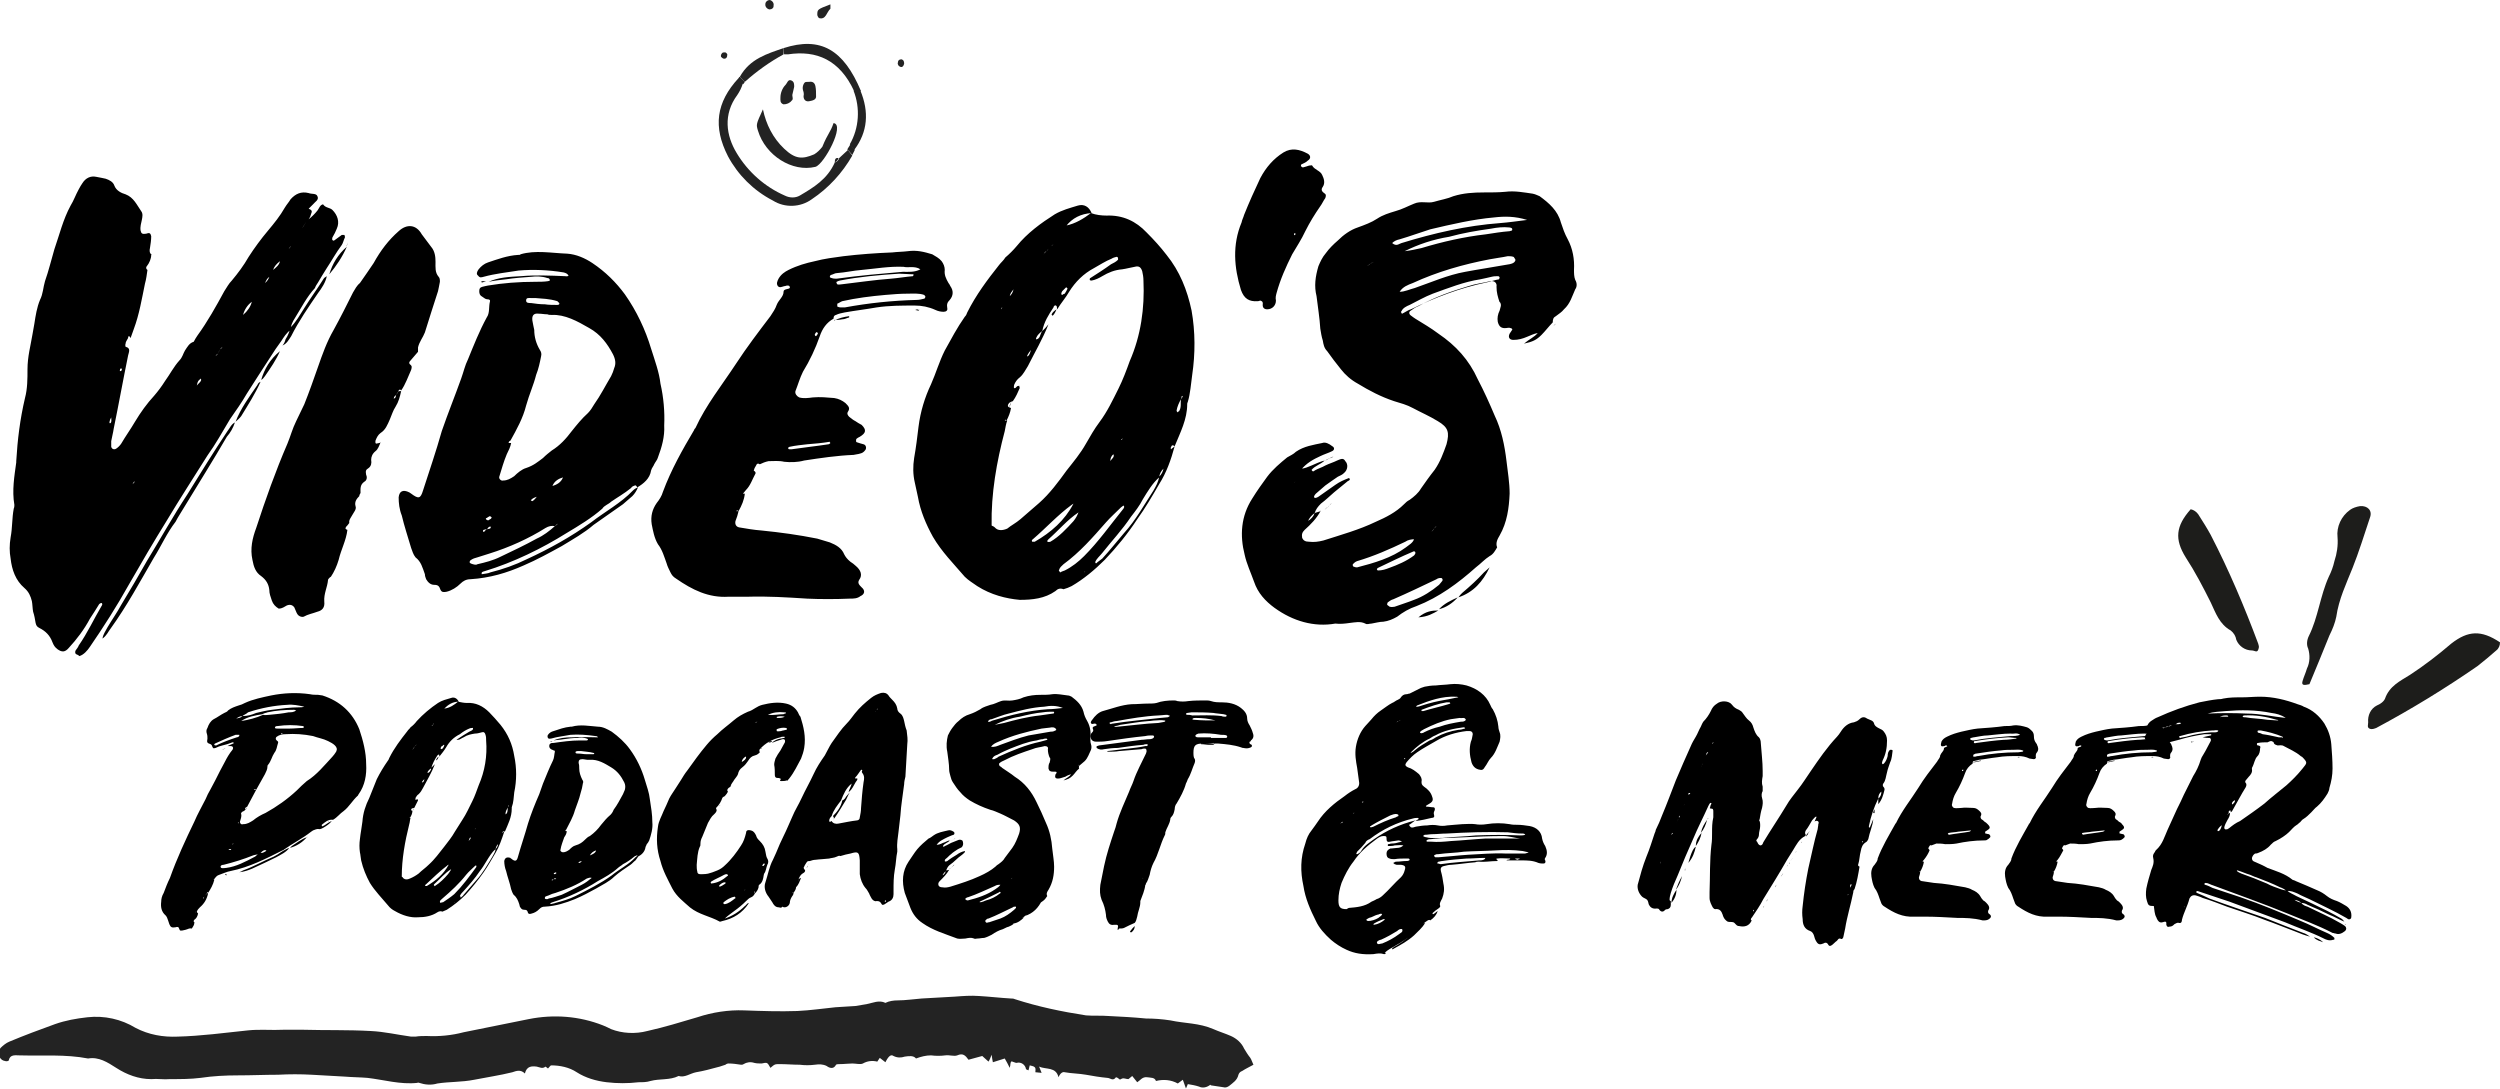 <svg version="1.1" id="Laag_1" xmlns="http://www.w3.org/2000/svg" x="0" y="0" viewBox="0 0 400.1 174.3" xml:space="preserve"><style>.st0,.st1{fill-rule:evenodd;clip-rule:evenodd;fill:#232323}.st1{fill:#1d1d1b}</style><path d="M28.7 148.7c-.1-.4-.3-.4-.6-.3-.6.1-.8 0-1-.5-.1-.2-.1-.4-.2-.6-.1-.3-.2-.6-.4-.8-.7-.6-.8-1.4-.7-2.2 0-.4.1-.9.4-1.4.3-.8.6-1.6 1-2.4 1.1-3.1 2.5-6.1 3.9-9 .5-1.2 1.2-2.4 1.8-3.6.2-.5.5-1.1.8-1.6.5-.9 1-1.9 1.5-2.9.3-.5.5-1 .8-1.5.3-.6.7-1.3 1.2-1.9.2-.3.1-.6-.3-.6h-.5c.3-.1.6-.3.9-.4.1 0 .1-.1.1-.1 0-.1-.1-.1-.2-.1-.5.2-1.1.4-1.6.5-.4.1-.7.2-1.1.4-.4.1-.4.1-.6-.4 0-.1-.1-.1-.2-.2-.6-.2-.6-.3-.5-.9 0-.3 0-.5-.1-.8-.1-.3-.1-.6.1-.9.2-.6.5-1.1 1-1.4.6-.3 1.1-.7 1.7-1 .2-.1.5-.2.6-.4.5-.4 1.1-.6 1.7-.8.4-.1.6-.2 1-.4 1.3-.6 2.8-.9 4.2-1.2 2-.4 4.1-.5 6.2-.2.4.1.9.1 1.3.1.2 0 .5.1.7.1 2.8.9 4.8 2.7 5.9 5.4.6 1.8 1.1 3.7 1.1 5.6.1 1.7-.2 3.4-1.2 4.8-.1.1-.1.2-.1.2-.9.8-1.4 1.8-2.3 2.5-.6.4-1 1-1.7 1.4-.8-.1-1.3.4-1.8.8v.2s.1.1.2 0c.2-.1.4-.2.5-.3.3-.2.6-.4.9-.5-.4.5-.9.8-1.4 1.1-.2.1-.4.2-.6.2-.4-.1-.7.1-1 .2-.1.1-.2.1-.3.2-1.4 1.1-3 1.9-4.4 2.9 0 0-.1.1-.2.1-2.6 1.3-5.3 2.7-8.3 3.3-.6.1-1.2.4-1.8.6-.4.1-.6.4-.9.8 0-.1-.1-.1-.1-.1 0 .1.1 0 .2.1-.2.8-.6 1.5-1 2.1 0-.1 0-.2-.1-.1 0 0 0 .1-.1.1-.1.1-.1.2-.2.4 0 .1-.1.1-.2.2l-.2.2v.1s.1 0 .1-.1c0 0 0-.1.1-.2l.2-.2c.1-.1.1-.2.2-.4.1 0 .1.1.2.1-.2.9-.6 1.6-1.3 2.2-.2.2-.4.4-.5.7 0 .1.1.2.2.3-.1.5-.3.8-.6 1-.2.2-.1.4.1.5h-.1c0 .3-.2.6-.4.9-.4-.1-.6.1-1 .2-.8.2-.9.2-1-.1zm1.5 0zm.4-1zm.6-1.5c0-.1.1-.2.2-.4-.1.1-.2.3-.2.4zm.2-.4zm3.4-26.6c.4-.2.9-.4 1.4-.6.5-.2 1.1-.4 1.7-.6.1 0 .4-.1.4-.3v-.1h-.6c-1.1.4-2.2.9-3.3 1.4l-.1.1v.1l.1.1c.2 0 .3 0 .4-.1zm1.4 19.7c1.6-.2 3.1-1 4.6-1.8.2-.1.3-.3.5-.4.1-.1.2-.1.4-.2.2 0 .4 0 .5-.1.3-.1.5-.3.4-.3-.2-.1-.4 0-.4 0-.2.1-.3.2-.5.4-.1.1-.2.1-.4.2s-.6.1-.8.2c-1.5.6-3.1 1.1-4.7 1.5-.1 0-.2 0-.4.1 0 0-.1.1-.1.2s.1.2.1.2c.3.1.5 0 .8 0zm-.7-18.9h-.1.1zm.6-.2c-.2.1-.4.1-.6.2.2-.1.4-.2.6-.2zM36 140c.1-.1.1-.1.2-.1 0 0 0 .1.1.1 0 .1-.1.1-.3 0 0 .1 0 0 0 0zm1-4.1h-.4c0 .1.1.2.1.1.2.1.3 0 .3-.1zm.3-.8s0-.1.1-.1h-.1c-.1.1-.2.1-.2.2 0-.1.1-.1.2-.1zm1.5-20.5c.8 0 1.5-.2 2.2-.5.8-.2 1.7-.4 2.5-.5 1.5-.2 3-.4 4.4-.4.2 0 .5 0 .8-.1-.9-.2-1.9-.4-2.7-.3-2.1.1-4.2.5-6.3 1.2-.3.3-.7.4-.9.6-.4 0-.7.2-1 .4.4-.1.7-.1 1-.4zm-.6 17s-.2 0-.1.2c.1-.1.1-.2.1-.2zm0 8h.2-.2c-.1 0-.1 0 0 0zm.7-.3c1.7-.6 3.2-1.5 4.9-2.2.4-.2.9-.5 1.3-.8.4-.2.8-.5 1.2-.6-.5.7-1.4 1.1-2.1 1.5-1.2.6-2.5 1.2-3.8 1.8-.7.3-1.3.5-2.1.6.3-.1.4-.2.6-.3zm-.3-23.9c1.2-.2 2.4-.5 3.5-1 .4.1.6 0 1 0 1.1-.1 2.1-.2 3.1-.4.4 0 .8 0 1.2-.3-.2-.1-.3-.1-.4-.1-1.4 0-2.8.1-4.2.4-.2.1-.5.1-.8.3-1.2.2-2.4.4-3.4 1.1zm1.9 15.9c.6-.5 1.3-.9 2-1.2 1.8-1 3.5-2.2 5-3.6.5-.5 1-1 1.6-1.5 1.6-1 2.8-2.5 4.1-3.9.2-.2.4-.5.6-.8.2-.4.1-.7-.2-1-.3-.3-.7-.5-1.1-.7-.8-.4-1.6-.5-2.4-.8-1.5-.3-2.9-.4-4.4-.3-.5 0-1 .1-1.4.4-.2.1-.2.4-.1.5.1.2.4.2.3.5-.2.6-.2 1.1-.6 1.6-.4.6-.5 1.3-1 1.9-.1.1-.1.2-.1.3 0 .4-.2.8-.4 1.2-.5.9-.9 1.6-1.4 2.5-.1-.1-.2-.2-.4 0h.4c-.5 1-1.1 2-1.6 3-.1.2-.3.4-.6.5-.1.1-.3.2-.2.4.1.4-.1.8-.2 1.2 0 .3.2.5.5.4.7 0 1.1-.3 1.6-.6zm-1-2.2c-.1.1-.4.2-.2.5.2-.2.2-.4.2-.5zm.6-1.1zm1.5 5.5c.1-.1.2-.2.4-.2-.1 0-.2.1-.4.2-.1 0-.2.1-.4.1.2 0 .3-.1.4-.1zm3.4-16.9h1.4c.7 0 1.4-.1 2.1-.1.1 0 .1-.1.1-.1.1-.1 0-.1-.1-.2-1.4-.2-2.7-.2-4.1 0-.3 0-.4.1-.4.3.1.1.2.1.4.1h.6zm.2.8l-.1-.1-.1.1.1.1s.1 0 .1-.1zm1.5 18c.8-.5 1.5-1.1 2.4-1.4-.7.8-1.6 1.4-2.7 1.7l.3-.3zm2.5-1.5s0 .1-.1.1l.1-.1zm3.3-2.4c0-.1.1-.1.2-.1-.1 0-.2.1-.2.1zm.7-.9c.1-.1.1-.2.2-.2l-.2.2zm10 15.2c-.4-.2-.8-.5-1.1-.9-1-1.2-2.1-2.3-2.9-3.6-.6-1.1-1.1-2.3-1.4-3.6-.1-.5-.1-.9-.2-1.3-.1-.7-.1-1.4 0-2.1.1-1 .3-1.9.4-2.8.1-1.4.5-2.6 1.1-3.8l1.2-3c.5-1 1.1-2 1.8-3 .1-.1.1-.2.2-.4.8-1.6 1.8-2.9 2.9-4.3.1-.2.4-.4.5-.6.4-.3.7-.6 1-1 1-1.1 2.2-2.1 3.4-2.9.6-.4 1.4-.6 2.1-.8.5-.2 1 .1 1.2.6-1 0-1.7.5-2.3 1.1.9-.1 1.6-.6 2.2-1.1.5.1 1 .2 1.4.2 1.4-.1 2.6.5 3.6 1.5.6.6 1.2 1.3 1.8 2 1.2 1.5 1.9 3.1 2.2 5 .4 1.9.4 3.9 0 5.8-.1.8-.1 1.6-.4 2.4v.2c0 1.4-.6 2.5-1.1 3.7-.1-.1-.3-.1-.4.1v.1c.1-.1.2-.2.3-.2-.4 1.2-.8 2.4-1.4 3.4-.6 1-1.2 2.1-1.9 3.1-.9 1.3-1.9 2.5-2.9 3.6-.9.9-1.9 1.7-3 2.4-.2.1-.5.2-.7.3-.2-.1-.5-.1-.8.1-.9.6-2 .8-3.1.8-1.2.1-2.5-.3-3.7-1zm3.8-6c.5-.5 1.1-.9 1.6-1.4 1-.9 1.7-1.9 2.5-2.9.6-.8 1.2-1.5 1.7-2.4.4-.6.8-1.3 1.2-1.9.6-.9 1.1-2 1.6-3 .4-.8.7-1.7 1-2.5 1-2.3 1.4-4.7 1.2-7.2 0-.3 0-.6-.1-.9-.1-.4-.3-.5-.6-.4-.4.1-.7.2-1.1.2-.6.1-1.2.2-1.8.6-.3.1-.6.4-.9.4h-.2c0-.1 0-.1.1-.1.6-.4 1.2-.8 1.9-1.2.2-.1.5-.2.6-.4v-.2h-.1c-.1 0-.3 0-.5.1-.5.2-1 .5-1.5.9-1 .5-1.7 1.2-2.2 2.1-.3.5-.7 1-1.1 1.5v-.3c-.1-.1-.2 0-.3.1-.4.6-.8 1.3-1 2.1-.1 0-.2.1-.3.2-.2.2-.4.5-.2.5.2-.1.3-.2.4-.4.1-.2.1-.2.1-.4l.6-.6c-.5 1.3-1.2 2.5-1.9 3.8-.2.4-.4.7-.7 1-.2.1-.4.4-.5.6v.3c.1.1.1 0 .2-.1h.1s.1.1.1.2l-.6 1.2c-.1 0-.2 0-.4.1 0 0-.1.1-.1.2s.1.1.2.2c0 .4-.2.8-.4 1.1 0 0 0-.1-.1 0h.2c-.1.3-.1.7-.2 1-.7 2.8-1.2 5.6-1.2 8.4 0 .1-.1.1-.2.2 0-.1.1-.1.2-.2.1.1.2.1.2.2.3.3.7.3 1.1.1.5-.2 1-.5 1.4-.8zM65.4 121s0-.1 0 0c0-.1 0-.1 0 0l-.1.1s0-.1.1-.1zm1-1.6c.1 0 .1-.1.2-.1.1-.1.1-.2.2-.4.1-.1.1-.2.2-.2l.2-.2v.1c-.1 0-.2.1-.2.1l-.2.2c0 .1-.1.2-.2.4-.1 0-.1 0-.2.1-.1.2-.3.4-.4.6.2-.2.3-.4.4-.6zm-.2 9.9c-.1.2-.1.4-.2.6.1-.2.2-.4.2-.6zm1.7-4.6c-.3.3-.5.6-.3.5.2 0 .3-.3.3-.5zm.4 17.1c1.5-.9 2.7-1.9 3.5-3.4 0-.1.1-.2.2-.4 0 .1-.1.2-.2.4-.1 0-.1 0-.2.1-1.2.9-2.3 2-3.5 3.1-.1 0-.1.1 0 .2h.2zm.8-25.6l.2-.2c0-.1.1-.1.1-.2.1 0 .1-.1.2-.2.1 0 .2-.1.2-.1 0-.1.1-.1.2-.2-.1.1-.2.1-.2.2 0 0-.1.1-.2.1 0 .1-.1.2-.2.2s-.1.1-.1.2c-.1 0-.2.1-.2.2l-.2.2c0-.1.1-.2.2-.2zm.5 25.6c.8-.5 1.5-1.2 2.1-1.9.2-.3.4-.5.5-.8-1 .6-1.8 1.6-2.7 2.4-.1.1-.1.2 0 .2 0 .2.1.1.1.1zm.2-20.2c.1-.2.2-.4.4-.5-.1.2-.1.4-.4.6v-.1zm1.1 22.8c.6-.4 1.2-.8 1.8-1.3 1.3-1.3 2.4-2.8 3.5-4.3 0-.1.1-.1 0-.3-.1 0-.2.1-.2.1-.5.5-1 .9-1.4 1.4-1.1 1.4-2.4 2.6-3.8 3.8-.2.2-.4.3-.4.5 0 .1 0 .1.1.2.2-.1.3-.1.4-.1zm0-24.7c.1-.1.1-.2.2-.4 0-.1 0-.1-.1-.1-.1.1-.2.2-.4.3-.1.2-.1.4 0 .4.2-.1.3-.1.3-.2zm1.9 24.7s-.1 0-.1.1l.1-.1zm1-.8c.1-.1.3-.2.4-.4.7-.8 1.3-1.5 2-2.3 1.1-1.2 1.8-2.5 2.6-3.8.2-.4.5-.8.5-1.2.2-.2.4-.5.4-.8-.2.2-.3.4-.4.8-.6.5-1 1.2-1.5 2-.3.5-.6 1-1 1.5-.8 1.2-1.7 2.2-2.6 3.2-.2.2-.5.5-.6.8l.1.1c0 .2.1.2.1.1zm1.5-9.6c-.2.1-.2.4-.3.6.1-.2.4-.3.3-.6zm.7-1.3c.1 0 .1-.1.1-.1.1-.1.1-.2.2-.4h.1-.1c0 .1-.1.2-.1.4-.1 0-.2 0-.2.1 0 0-.1 0 0 0 0 .1 0 .1 0 0zm5.1-2.5c.2-.4.1-.7.2-1.1l.1-.1v-.1s-.1 0-.1.1v.2c-.2.3-.4.7-.4 1 0 .1.1.2.1.2-.1-.1 0-.2.1-.2zm3.4 15.9c-.1-.4-.2-.5-.6-.5-.4 0-.5-.2-.7-.5 0-.1-.1-.3-.1-.4-.2-.6-.4-1.1-.9-1.5-.2-.3-.3-.6-.4-.9-.2-1-.6-2-.8-2.9-.2-.5-.3-1.1-.3-1.6.1-.5.4-.7 1-.5 0 .1.1.1.1.1.6.5.9.5 1.1-.3.5-1.8 1.1-3.5 1.6-5.3.5-1.6 1.1-3.1 1.8-4.7.2-.6.4-1.1.6-1.7.5-1.2 1-2.5 1.6-3.7.2-.4.2-1 .3-1.4 0-.2-.1-.2-.2-.2-.1-.1-.3-.1-.4-.2-.2-.1-.3-.3-.3-.5s.1-.4.2-.4c.1-.1.3-.1.5-.1 1.4-.2 2.8-.4 4.2-.4h1.1c.1 0 .2-.1.2-.1 0-.1-.1-.2-.2-.2-.5-.2-1-.2-1.5-.1-.8 0-1.5.1-2.2.2-.5.1-1.1.1-1.6.2.9-.4 1.9-.5 2.9-.5 1.3-.1 2.6 0 3.9 0h.3c-.1-.2-.3-.2-.4-.2-1.4-.2-2.7-.3-4-.2-1 .2-2.1.3-3.1.6-.2 0-.4.1-.5-.1-.1-.1-.1-.4 0-.5.2-.3.5-.5.9-.6.9-.3 1.7-.6 2.7-.7h.2c1.4-.4 2.8-.1 4.2 0 .8 0 1.5.4 2.2.8 1.1.8 2.1 1.7 2.9 2.8 1.1 1.5 1.9 3.2 2.4 4.9.3 1 .7 2.1.8 3.1.2 1.3.4 2.5.4 3.7.1 1-.2 2-.5 2.9-.1.2-.2.4-.4.6 0 .1-.2.4-.2.5-.1.7-.6 1.2-1.2 1.5 0-.1-.1-.2-.2-.2-.2.1-.3.1-.4.2-.6.5-1.2.9-1.8 1.2-.2.2-.6.4-.8.6-1 .9-2.1 1.5-3.2 2.1-2.2 1.4-4.7 2.6-7.3 3.4-.2.1-.4.1-.3.3.3-.1.6-.1.8-.2 1.1-.3 2.2-.6 3.2-1.1 2-1 4-2 5.8-3.3 1.2-1 2.7-1.7 3.8-2.9.1-.1.2-.2.5-.3-.1.3-.3.5-.5.8-.3.2-.5.5-.8.7-.9.6-1.8 1.2-2.6 1.9-.8.8-1.9 1.3-2.9 1.9-1.1.6-2.2 1.2-3.4 1.7-1.5.6-3 1.1-4.8 1.2-.4 0-.6.1-.9.4-.4.4-.8.6-1.2.7-.3.1-.5.1-.6-.1zm3.3-2.3c.7-.1 1.4-.4 2.1-.6 1.1-.5 2.2-1.1 3.2-1.6.6-.3 1.1-.7 1.6-1.1.1-.1.2-.2.3-.2-.1 0-.2.1-.3.2-.3-.1-.5 0-.8.1-1.5 1-3.2 1.7-5 2.3-.4.1-.7.2-1.1.4-.2.1-.4.1-.5.2-.1 0-.1.1-.1.3.1.1.2.1.3.1.1 0 .2 0 .3-.1zm-.5 1.2zm.9-26.4h.4-.1c-.1 0-.2 0-.3.1h-.1s0-.1.1-.1zm.4 22.1h.3c.1 0 .1-.1.1-.1h-.1c-.1-.1-.2 0-.3.1-.1 0-.2.1-.3.1 0 .1 0 .1.1.1l.2-.2zm.4-.9c0-.1.1-.1.1-.1-.1 0-.2-.1-.2-.1-.1.1-.2.1-.2.1-.1 0-.1.1 0 .2h.1c.1 0 .1-.1.2-.1zm2.1-3.8c.3-.3.6-.6 1-.7.7-.2 1.1-.5 1.5-.9.2-.2.5-.5.8-.6.7-.5 1.3-1.1 1.8-1.8.5-.6.9-1.1 1.5-1.6.2-.2.4-.5.5-.8.6-.8 1-1.6 1.5-2.5.1-.2.2-.5.3-.7.1-.4.1-.8-.1-1.2-.5-1-1.1-1.8-2.1-2.4-1-.6-2.1-1.3-3.4-1.2H94c-.2 0-.5-.1-.8-.1-.5 0-.6.2-.6.6.1.3.1.6.1.9 0 .6.2 1.2.5 1.8.1.1.2.4.1.5-.1.6-.2 1.1-.4 1.7-.2.9-.6 1.8-.9 2.7-.3 1.1-.9 2.1-1.4 3.1-.1 0-.1.1-.1.2h.2c0 .4-.2.7-.4 1-.2.6-.5 1.3-.6 2-.1.2.2.4.4.4.4 0 .7-.2 1-.4zm-.4-3.1zm4.4-12.3c0-.1-.1-.1-.1-.1-.7-.2-1.4-.2-2-.3h-.4c-.2 0-.5 0-.5.2s.2.2.5.2c.4 0 .8.1 1.2.1h1.1c.1 0 .2 0 .2-.1zm-2 17.2c.1-.1.2-.1.4-.2-.2.1-.3.1-.4.2-.1 0-.4.1-.5.2v.1h.1c.1 0 .3-.1.4-.3zm2.3-1.7c-.4.1-.8.4-1 .8.5-.2.9-.4 1-.8zm15 9.1c-1-.9-2.1-1.7-2.8-3-.7-1.4-1.5-2.8-1.9-4.4-.6-1.8-.7-3.6-.4-5.5.1-.9.6-1.7.9-2.5.3-.6.6-1.3.9-2 .3-.6.7-1.1 1-1.6.3-.5.6-.9.9-1.4.3-.5.6-1 1-1.5 1-1.4 2-2.8 3.1-4.1.5-.6 1.1-1.2 1.7-1.7.8-.8 1.8-1.5 2.6-2.2.7-.6 1.4-1 2.3-1.4.4-.1.9-.4 1.2-.6.3-.2.7-.4 1.1-.5 1.2-.3 2.5-.5 3.8-.2.9.2 1.5.7 1.9 1.4.1.2.2.5.4.7.5 1.6.9 3.2.6 5-.1.6-.3 1.2-.5 1.7-.6 1.1-1.1 2.2-1.9 3.2-.1.1-.2.2-.2.3h-.2c-.3.1-.5.1-.9.1-.2 0-.2-.1-.1-.2s0-.2 0-.2c-.2-.1-.3-.1-.5-.1-.3 0-.4-.2-.4-.5 0-.5 0-1.1-.1-1.6 0-.4.1-.6.2-1 .2-.4.5-.9.8-1.3.2-.4.4-.7.6-1.1.1-.1.2-.4.1-.6-.2-.2-.4-.1-.7 0-.4.1-.9.3-1.4.5.4-.4.9-.6 1.4-.7.2 0 .4-.1.6-.1l.1-.1c0-.1-.1-.1-.1-.1-.2 0-.5 0-.6.1-1.3.3-2.4.9-3.3 1.9-.1.1-.1.3 0 .5-.2.2-.4.4-.8.5-.5.1-.8.4-1.1.9-.2.3-.5.7-.9 1-.4.3-.6.6-.7 1.1-.1.3-.4.6-.6.9-.2.4-.5.6-.6 1.1-.1.1-.2.1-.3.2-.2.2-.3.4-.1.6-.1.2-.3.5-.5.7-.1.1-.3.1-.4.3-.2.6-.5 1.1-1 1.6 0 .1 0 .2.1.3 0 .3-.2.5-.4.7-.5.4-.7.9-1 1.4-.3.8-.6 1.4-.9 2.2-.2.4-.3.7-.3 1.1 0 .2 0 .4-.1.5-.4.9-.4 1.9-.5 2.9 0 .4 0 .7.1 1.1 0 .3.2.4.5.4.5 0 1.1 0 1.6-.2.4-.1.8-.3 1.1-.4.5-.2.9-.5 1.2-.8 1-.9 1.9-2.1 2.6-3.2.4-.6.6-1.2.8-2 0-.5.4-.5.8-.4.4.1.6.4.8.8.1.4.3.6.6.9.5.5.8 1 .9 1.7.1.4.1.8.3 1.1.2.3.2.7 0 1-.2.5-.2 1-.5 1.4-.1.2-.1.6-.2.9-.1.4-.3.7-.6.9-.1.1-.1.2-.1.4-.1.4-.3.7-.6 1v-.4c-.1.1-.1.2 0 .4-.1.2-.3.5-.6.6-.3.1-.6.4-.8.6-.6.6-1.2 1.1-1.9 1.6-.5.4-1 .7-1.5 1.2 1.2-.4 2.3-1.1 3.2-2 .2-.1.3-.4.6-.5v.1c-1 1.5-2.4 2.4-4.2 2.8-.1 0-.2.1-.4.1-1.6-.9-3.3-1.1-4.8-2.3zm2-12.5c-.1 0-.1 0 0 0h-.1v.1c0-.1 0-.1.1-.1zm4 7.5c.1 0 .1-.1.1-.2-.1 0-.1-.1-.2-.1s-.2 0-.4.1c-.7.4-1.5.7-2.1 1.1 0 .1-.1.2-.1.2s.1 0 .1.1c1.1-.1 1.9-.6 2.6-1.2zm-.3 1.2v-.2h-.1c-.3 0-.6.2-.9.5v.1c0 .1.1.1.1.1.3-.1.6-.3.9-.5zm-.8-12.6l-.2.2c.1 0 .1-.1.2-.2zm2.3 15c.1 0 .1-.1.1-.1 0-.1-.1-.2-.1-.2-.7.1-1.3.5-1.8.9 0 .1-.1.2 0 .2 0 .1.2.1.2.1.6-.1 1.1-.5 1.6-.9zm-.6-18c-.1.1-.1.3-.2.4.1-.1.1-.3.2-.4zm.2-.2s-.1.1-.2.1c.1 0 .1 0 .2-.1zm0-.2zm1.6-3.5c.3-.2.6-.4.6-.7v-.1h-.1c-.3.2-.5.4-.6.8h.1zm.5 20.4l-.2.2c.1 0 .1-.1.2-.2zm1.9-26.8c.1-.1.2-.1.4-.2.2 0 .4-.1.5-.1.1 0 .1 0 .2-.1l-.1.1h-.1c-.2.1-.4.1-.5.2-.2 0-.3.1-.4.1-.1 0-.2.1-.4.2.1 0 .3-.1.4-.2zm.7 4.2c-.1 0-.1.1-.2.2.1-.1.2-.1.2-.2zm.5 18.6s0-.1-.1-.1c-.2 0-.2.2-.3.3 0 0 0 .1.1.1s.2-.1.3-.3zm.5-23.9c.9.1 1.7-.1 2.5-.1.1-.1.4-.1.4-.2s-.2-.1-.3-.1c-.9-.1-1.8 0-2.6.4h-.1.1zm.1 4.4c.2-.2.4-.2.6-.2-.1.1-.3.3-.6.2.1.1 0 .1 0 0zm2-1.8c.2-.1.5-.1.8-.2.1 0 .2-.1.1-.2 0-.1 0-.1-.1-.1-.5-.1-1 0-1.5.2v.3c.2.1.4 0 .7 0zm.6-2.3c-.4-.1-.9-.1-1.2 0-.1 0-.1.1-.1.1s0 .1.1.1c.4 0 .8 0 1.2-.2zm.5 10.1h-.2.2zm-1.5 20.4c-.5 0-.8-.4-1-.8l-.6-.9c-.5-.6-.8-1.5-.5-2.3.4-1.2.6-2.5 1.2-3.6.2-.4.3-.7.5-1.1.4-1 .8-1.9 1.2-2.7.5-1 .9-2 1.4-3.1.4-1 1-1.9 1.5-3 .6-1.3 1.3-2.5 1.9-3.8.5-1.1 1.1-2 1.8-3 .4-.7.7-1.4 1.1-2 .8-1.1 1.5-2.2 2.4-3.1.5-.5.9-1.1 1.3-1.6.8-1 1.6-1.7 2.6-2.5.5-.4 1-.6 1.6-.8.5-.1.9 0 1.2.4.1.2.4.5.6.7.4.4.7.8.8 1.4 0 .3.2.6.5.8.4.3.5.8.6 1.2.1.5.2 1 .4 1.5.1.8.2 1.5.1 2.2-.1 1.7-.2 3.5-.3 5.2-.1.4-.2.8-.2 1.2-.2 1.7-.5 3.3-.6 5-.1.9-.2 1.7-.3 2.6-.1.9-.3 1.9-.2 2.8v.4c-.2.9-.2 1.9-.4 2.9-.2 1.1-.2 2.2-.2 3.4v.5c0 .5-.2 1-.8 1.2-.2.1-.4.3-.6.4-.2.1-.4.2-.5 0-.2-.4-.4-.5-.8-.5-.3.1-.6-.1-.8-.4-.1-.2-.3-.5-.4-.8-.2-.3-.3-.6-.6-.9-.5-.6-.8-1.4-.9-2.2v-2.2c-.1-1.3-.2-1.5-1.5-1.1-.5.1-1 .2-1.6.4-.2-.1-.4 0-.6.1-.4.2-.9.2-1.2.3-.8.1-1.5.1-2.2.2-.3 0-.6.1-.9.2-.2 0-.4 0-.5.2-.1.2-.3.4-.4.7-.1.1-.1.2 0 .4.3.2.1.5-.1.6-.4.2-.6.5-.8 1 0 .1-.1.2-.1.4h-.1c.1-.1.2-.2.2-.4.1-.1.2-.1.4-.2-.2.5-.4 1.1-.8 1.5h-.3.3c0 .3-.2.6-.4.9l-.1-.1h-.1c.1.1.2.1.2.1 0 .2-.1.4-.2.5-.2.3-.4.7-.4 1.1-.1.5-.7.9-1.2.6-.2.3-.4.1-.6.1zm3.6-4.4zm.9-1.9c0-.1.1-.2.2-.4 0 .1-.1.3-.2.4zm0 0zm.4-.8c0 .1-.1.2-.1.4 0-.1 0-.2.1-.4zm7.6-6.8c.3 0 .5-.2.5-.5.1-.5.2-1 .2-1.5.1-1.4.2-2.7.4-4.1.1-.5.2-1-.2-1.5-.1-.1-.1-.3 0-.4 0-.1-.1-.1-.1-.1h-.1c-.3.4-.6.9-.9 1.2-.1 0 0 .1 0 .2h.1c.1 0 .2-.1.2 0v.2c-.4.5-.6 1.1-1 1.6l-.4.4c.1-.5.4-.9.5-1.4-.9.7-1.3 1.7-1.7 2.7-.6.8-1.2 1.5-1.5 2.5-.2.2-.4.4-.4.8 0 .1 0 .1.2.1.1 0 .1-.1.2-.1.2.4.7.5 1.1.4 1.1-.2 2-.4 2.9-.5zm-1.7-3.3c.2-.4.4-.9.6-1.2-.2.2-.4.5-.6.7-.1.2-.3.5-.6.6-.2 1-.8 1.8-1.5 2.5.1.1.1.2.2.4.7-1 1.3-2 1.9-3zm-1.9 2.9c0 .1-.1.2-.2.4.1-.1.1-.3.2-.4zm1 6.5c-.1 0-.1 0 0 0zm5.7-23.6c0-.1.1-.1.1-.2.1 0 .1-.1.2-.2 0-.1 0 0 0 0-.1 0-.1.1-.2.2 0 .1-.1.1-.1.2-.1 0-.1.1-.2.1 0 0 .1 0 .2-.1zm1.6 30.4c0-.1-.1-.1-.1-.1-.1 0-.1.1-.1.2h.1c.1 0 .1 0 .1-.1zm-.1-31.9zm5.9 35.4c-.9-.6-1.5-1.4-1.9-2.4l-.9-2.4c-.5-1.8-.4-3.5.6-5 .5-.7.9-1.4 1.4-2 .5-.6 1.2-1.2 1.8-1.7.3-.1.5-.3.8-.5.7-.5 1.5-.6 2.3-.8.3-.1.6 0 .9.2.2.1.2.4 0 .5-.4.1-.7.3-1 .4-.6.3-1.3.6-1.7 1.2.3 0 .6-.1 1-.3.4-.1.8-.4 1.1-.4-.3.4-.8.4-1.1.9.1.2.2.1.3 0 .3-.1.6-.3 1-.5.3-.1.7-.3 1-.4.2-.1.5-.2.8 0 .2.3.2.8-.1 1.1l-.6.3c-.3.2-.8.5-1.1.8-.3.2-.5.5-.9.8-.1.1-.1.2-.1.3 0 .1.2.1.4 0 .5-.4 1-.7 1.5-1 .4-.3.8-.5 1.3-.6.1.1 0 .2-.1.3-.4.4-.8.6-1.2 1s-.8.7-1.2 1c-.2.2-.4.5-.5.9-.3.2-.5.5-.6.8v-.1c.3-.1.5-.4.6-.8.2 0 .4-.1.5-.1-.4.7-.9 1.2-1.5 1.8-.2.2-.3.4-.2.7.1.2.3.3.6.3.5.1.9 0 1.3-.1 1.6-.5 3.2-1 4.7-1.7.9-.4 1.8-.9 2.5-1.5.2-.2.3-.3.5-.4.4-.3.8-.6 1-1 .4-.5.8-1.1 1.2-1.6.5-.7.8-1.5 1.1-2.3.3-1 .1-1.5-.8-2.1-.8-.4-1.5-.8-2.2-1.1-.5-.2-1.1-.5-1.6-.6-1.2-.4-2.3-.9-3.3-1.5-.6-.4-1.1-.8-1.5-1.3-.5-.5-.8-1-1.2-1.6-.2-.3-.3-.6-.4-1-.1-.4-.2-.7-.2-1 0-1-.2-2-.3-2.9-.2-.9-.1-1.8.1-2.6.2-.4.4-.8.7-1.2.3-.4.6-.8 1-1.1.5-.5 1.1-.9 1.8-1.1.6-.2 1.2-.5 1.7-.8.5-.4 1.1-.5 1.6-.7.6-.1 1.1-.4 1.7-.6.6-.2 1.2 0 1.8-.1.6-.1 1.2-.2 1.8-.5.9-.3 1.8-.4 2.7-.4.7 0 1.3 0 1.9-.1.8-.1 1.6.1 2.5.2.2 0 .4.1.6.2.8.6 1.6 1.3 1.9 2.4.1.5.3 1 .6 1.5.5.9.6 1.8.5 2.8 0 .3 0 .6.1.9.1.3.1.6 0 .9-.3.6-.5 1.3-1 1.8-.2.2-.5.4-.7.6-.2.1-.3.3-.2.6-.4.3-.7.8-1 1.1-.5.5-.8.6-1.5.8.4-.4.9-.5 1.2-1-.3.1-.6.2-.9.4-.4.1-.8.3-1.2.3-.4 0-.5-.2-.4-.6 0-.1.2-.2.2-.4 0 0 0-.1-.2-.1h-.3c-.5 0-.7-.1-.8-.5 0-.4 0-.7.2-1 0-.2.2-.5 0-.8v.1c-.2-.5-.3-.9-.3-1.4.1-.3-.1-.5-.5-.5-.7.2-1.3.2-2 .5-1.5.5-3 1-4.5 1.8-.2.1-.5.2-.7.4-.2.1-.1.4 0 .5.2.1.3.2.4.3.7.5 1.4.9 2 1.4 1.6 1 2.7 2.4 3.5 4.1.5 1 1 2.1 1.5 3.3.6 1.3.9 2.7 1 4.1.1 1 .3 2 .3 2.9 0 1.3-.2 2.5-.9 3.7-.2.3-.4.6-.2 1-.2.3-.4.6-.7.8-.5.3-.8.7-1.2 1-1.5 1.4-3.2 2.6-5.2 3.5-.7.2-1.2.5-1.8.9-.4.2-.8.4-1.2.5-.4 0-.7.1-1.1.1-.2 0-.4.1-.5 0-.5-.2-.9-.1-1.4 0-.4 0-.9.1-1.3 0-2.1-.8-3.9-1.3-5.6-2.5zm1.7-11.1c.1-.1.1-.1.2-.1-.1 0-.2.1-.2.1zm2.6 2.5c.1-.1.2-.1.2-.2 0 .1-.1.2-.2.2zm.6-4.7l-.4.2c.1-.1.3-.1.4-.2zm-.2 4.4s-.2.1-.2.2c.1-.1.1-.2.2-.2zm.2-.2l-.2.2c.1-.1.1-.2.2-.2zm.4-4.4c-.1 0-.2.1-.4.1.1 0 .3 0 .4-.1zm-.2 4.2c0 .1-.1.1-.2.2.1-.1.1-.2.2-.2zm.3-4.2s-.1 0-.2.1c.1-.1.2-.1.2-.1zm6.3 8.1c.3-.2.6-.4.8-.7-.3 0-.6 0-.9.2-1.4.6-2.8 1.3-4.3 1.8-.2 0-.2.1-.4.2v.1s0 .1.1.1c.1.1.2.1.3.1 1.6-.4 3.1-.9 4.4-1.8zm-3.3-25.1c0-.1.1-.1.1-.2.1 0 .2-.1.4-.1-.1.1-.2.1-.4.1 0 .1-.1.1-.1.2-.1 0-.1 0 0 0zm1.8 26.9c.8-.2 1.6-.6 2.2-1.1.1 0 .2-.2.1-.2 0-.1-.2-.1-.2 0-1 .5-2 1-3.1 1.5v.1c.4 0 .7-.2 1-.3zm.5 3.5l1.8-.6c.8-.3 1.5-.8 2.2-1.4l.3-.3v-.2h-.2c-.1 0-.2 0-.3.1-1.3.6-2.6 1.3-3.9 1.8-.2 0-.3.1-.5.3v.2c0 .1.2.1.2.2.2-.1.3-.1.4-.1zm.6-32.3c2.9-.9 5.8-1.6 8.8-1.8.8 0 1.5-.1 2.4-.2-1-.4-2-.4-3-.2-1.9.1-3.8.6-5.7 1.1-.9.2-1.8.6-2.7.9-.2 0-.5.1-.6.4.4.1.6-.2.8-.2zm1.2 3.9c1.4-.5 2.9-1.1 4.5-1.5 1.1-.2 2.3-.4 3.5-.6.2 0 .5 0 .8-.2.1 0 .2-.1.1-.2 0 0-.1-.2-.2-.2-.1-.1-.3-.1-.5-.1-.5.1-1 .1-1.6.2-2.4.5-4.7 1.1-6.9 2.1-.5.2-.9.4-1.2.8.6.1 1-.1 1.5-.3zm-1 2.3c.2-.1.5-.2.7-.4 2.2-1 4.4-1.9 6.7-2.4.4-.1.7-.2 1.1-.3v-.1l-.1-.1c-.2 0-.4 0-.6.1-.3 0-.7.1-1 .2-1.5.2-2.9.8-4.2 1.3-.7.3-1.4.6-2.1 1-.3.1-.6.2-.8.6v.1h.3zm.1-5.5l1.5-.3c1.8-.5 3.8-1 5.7-1.2l2.1-.3c.1 0 .2 0 .2-.2 0-.1-.1-.1-.2-.1-.5 0-1 0-1.6.1-1.2.1-2.5.4-3.7.7-1.4.2-2.8.7-4 1.3zm3 31.9c-.5.3-1 .6-1.8.6.7-.5 1.2-.6 1.8-.6zm-.6-7l.2-.2.2-.2c-.1 0-.1.1-.2.2l-.2.2zm2.3 5.9c-.5.5-1 .9-1.7 1 .5-.5 1.1-.8 1.7-1zm.4-.4c.7-.6 1.3-1.2 2-1.9.1-.2.3-.3.5-.5-.6 1.3-1.5 2.2-2.8 2.6.1 0 .2-.1.3-.2zm8.4-24c-.1 0-.2.1-.2.2 0-.1.1-.1.2-.2zm.2-1.7"/><path d="M178.9 148.5v-.1c.1-.2 0-.4-.2-.4h-.4c-.5.1-.8-.1-1-.5s-.3-.7-.3-1.1c-.1-.8-.3-1.6-.7-2.4-.3-.8-.3-1.5-.2-2.4l.6-3c.4-1.9 1-3.7 1.6-5.5.2-.5.3-.9.4-1.3.5-1.8 1.3-3.4 2-5.1.2-.6.5-1.1.7-1.7.5-1.5 1.3-2.9 2-4.4 0-.1.1-.2.1-.4 0-.1 0-.3-.2-.4-.2 0-.4 0-.6.1l-3.6.3c-.5.1-1.2.1-1.7.1-.1 0-.2 0-.2-.1 1.2-.1 2.2-.3 3.4-.4.9-.1 1.8-.2 2.7-.4h.3c0-.1.1-.1.1-.2l-.1-.1c-.2 0-.4 0-.6.1-1.4.1-2.7.3-4.1.5-.8 0-1.5.1-2.2.2-.4.1-.8.1-1.2-.2v-.2c0-.1 0-.1.1-.1s.2-.1.3-.1c2.2-.3 4.5-.6 6.8-.9.4 0 .8-.1 1.3-.1.2 0 .5-.1.6-.2.1-.1.1-.2.1-.2 0-.1-.1-.2-.2-.2-.5 0-.8 0-1.2.1-2 .2-4.1.5-6.1.8-.6.1-1.2.1-1.8.1-.4 0-.7-.2-.8-.5-.2-.4-.1-.7.2-1 .2-.2.2-.3.1-.6-.1-.1 0-.2.1-.3.2-.1.3-.1.5-.2v-.1c0-.1 0-.1-.1-.1 0-.1-.2-.1-.2-.1-.2 0-.5.2-.6-.1-.1-.1.1-.4.2-.5.4-.6 1-1.2 1.7-1.4 1.5-.4 3-1 4.6-1.1.9 0 1.8-.1 2.7-.1.4 0 .9 0 1.3-.1.8-.3 1.8-.4 2.7-.4.2 0 .4 0 .6.1.6.1 1.2.1 1.8 0 .9-.1 1.9-.1 2.8-.1.2 0 .5 0 .8.1.6.2 1.1.2 1.7.2 1.1 0 2.2.2 3.1.9.5.4 1 .9 1 1.7 0 .4.2.8.4 1.1.2.4.4.8.5 1.2.2.5.1.9-.3 1.2 0 .1-.1.2-.2.2-.1.2 0 .3.1.4.1 0 .2.1.2.1.1.1.1.3-.1.4-.4.2-.8.2-1.2.1-.1 0-.2 0-.4-.1-1.2-.4-2.4-.5-3.6-.6h-2.5c-1.2 0-1.5.3-1.5 1.5 0 .2 0 .5.1.8.2.2.2.5.1.8-.4.9-.6 1.8-1.1 2.6-.1.3-.2.5-.3.7-.3 1.1-.9 2.2-1.5 3.2-.2.2-.3.6-.3.9-.1.5-.2.9-.5 1.2-.1.1-.2.2-.2.4-.1.8-.6 1.4-.8 2.1 0 .1 0 .4-.1.5-.7 1.4-1 3-1.8 4.4-.3.6-.5 1.3-.6 1.9-.2.5-.3 1-.6 1.4 0 .1 0 .2-.1.2-.1.9-.5 1.8-.8 2.6v.2c0 .8-.4 1.5-.5 2.3-.1.4-.2.8-.4 1-.5.2-1.1.5-1.7.8-.2.1-.5.1-.8.1-.2.4-.3.2-.2-.1zm-.8-32.7c2.5-.4 5-.6 7.6-.9.3 0 .8-.1 1.1-.1.2 0 .2-.1.3-.1.1-.1.1-.1.1-.2h-.1c-.1 0-.2-.1-.3-.1-.5 0-1 .1-1.4.1-2.2.1-4.5.5-6.7.9-.3 0-.6.1-.9.2-.1 0-.3 0-.2.2l.2.1c.1-.1.2-.1.3-.1zm7.3-.1c.4-.1.7-.1 1-.2l.1-.1c0-.1-.1-.1-.2-.1-.5-.1-1 0-1.4 0-.4 0-.7.1-1.1.1-1.5.1-3 .4-4.5.6-.3.1-.6.2-1 .2.2.2.5.1.6.1 2.2-.2 4.3-.5 6.5-.6zm-4.5 33.3c.2-.3.5-.6.7-.8 0 .5-.2.7-.5 1h-.2c-.1-.1 0-.2 0-.2zm2-8.4c.1 0 .1 0 0 0 .1-.1 0-.1 0-.1v.1s0 .1 0 0zm13.3-25.9l.1-.1c0-.1 0-.2-.1-.2s-.3-.1-.4-.1c-.6-.1-1.1-.1-1.6-.2-1.2-.1-2.3-.1-3.5-.1-.2 0-.5.1-.7.1-.1 0-.2.1-.2.2 0 0 .1.1.2.1.2 0 .5 0 .8.1 1.5 0 3.2-.1 4.7.1.2.1.4.1.7.1zm-1.7.6c-1-.3-2.1-.4-3.1-.4-.2 0-.4 0-.5.1l-.1.1c.2.1.2.1.4.1 1.1.1 2.2.1 3.3.1zm1.7 2.8c.1 0 .2-.1.2-.2s0-.1-.1-.2c-.2-.1-.6-.1-.9-.1-1.2-.2-2.4-.3-3.6-.2-.3.1-.5.2-.5.4.1.2.3.2.5.2h2v.1h2.4zm-2 1.1c0-.1.2-.1.2-.2 0 0-.1-.1-.2-.1-.7.1-1.3.1-2 .1v.1c.5 0 .9.1 1.3.1h.7zm5.8 1.3v.1-.1zm15.5 31.5c-.9-.4-1.8-1-2.5-1.6-1-.9-1.9-1.9-2.4-3-.9-1.8-1.7-3.6-2-5.6-.5-2.3-.5-4.5.3-6.8.2-.8.5-1.5 1-2.1.4-.5.7-1 1-1.4 1.1-1.7 2.7-3 4.3-4.1.5-.4 1.1-.8 1.7-1.1.5-.2.7-.7.6-1.2-.1-.7-.2-1.5-.3-2.2-.2-1.1-.4-2.2-.2-3.4.2-1.2.7-2.4 1.5-3.3.4-.4.7-.8 1-1.1.4-.5.9-1 1.5-1.4.6-.4 1.2-.9 1.8-1.2.3-.1.6-.4.9-.5.2-.1.4-.2.5-.4.2-.3.5-.5.9-.5.2 0 .3-.1.5-.1l1.8-.9c.2-.1.4-.1.6-.2.5-.1 1.1-.2 1.8-.2.8-.1 1.6-.1 2.3-.2.9-.1 1.8 0 2.6.2 1.7.5 3.1 1.5 3.8 3.1.1.2.2.5.4.7.5.9.8 1.8.9 2.8 0 .3.1.6.2.9.2.5.1 1 0 1.5-.4.9-.7 1.9-1.4 2.6-.4.4-.6 1-1 1.5-.1.2-.3.5-.7.4-.8-.1-1.2-.6-1.4-1.2-.3-1.1-.4-2.2-.1-3.3.2-.4.2-.8.3-1.2 0-.3-.2-.5-.5-.5h-.5c-1.7.2-3.4.7-4.9 1.6-1 .6-2 1.1-3 1.8-.6.4-1.2 1-1.7 1.6-.3.4-.2.6.2.8.7.2 1.2.6 1.8 1.1.3.4.5.7.4 1.2 0 .3 0 .5.4.8.6.4 1.1.9 1.3 1.6.2.5.1.8-.4 1.1-.2.1-.3.2-.5.3l-.1.1s0 .1.1.1c.4 0 .7.1 1.1.1.2 0 .3.2.2.5-.1.2-.2.4-.1.7.1.3 0 .5-.4.5-.8.2-1.7.4-2.6.5.2-.1.3-.2.5-.3 0 0 .1-.1 0-.1 0-.1 0-.1-.1-.1-.2 0-.5 0-.8.1-2.5.6-4.8 1.7-6.9 3.3-.3.1-.6.3-.7.6-.4.5-.9 1-1.3 1.4-.1.2-.2.4-.1.4.2 0 .2 0 .3-.1.2-.1.4-.3.5-.5.5-.8 1.2-1.2 2-1.8 2-1.4 4.2-2.4 6.6-3-.3.2-.5.4-.8.6-.2 0-.2.2-.1.3l.2.2c.2.1.5 0 .8-.1.6-.1 1.2-.2 1.8-.2.6-.1 1.2-.1 1.7 0s1 .1 1.5 0c.8-.1 1.5-.1 2.4-.2.7 0 1.4-.1 2.1 0 .5.1 1.2.1 1.8 0 1.2-.2 2.5-.2 3.7 0 .4.1.9.1 1.2.1.7 0 1.3.1 2 .2 1.1.2 1.9.9 2 2 .1.5.3.9.5 1.2.3.7.4 1.3 0 1.9-.1.1-.1.3 0 .4.1.3 0 .5-.3.5-.2 0-.5 0-.8-.1-.9-.4-1.8-.4-2.7-.4h-2.4c.1-.2.5 0 .6-.3-.8 0-1.4-.1-2.1 0 0 0-.1 0-.2.1.1 0 .1 0 .2.1 0 0 0 .1.1.1 0 .1-.1.1-.1.1-1 0-2 .2-2.9.1-.2 0-.4 0-.6.1-1.3.1-2.5.3-3.8.4-.4 0-.8.1-1.2.2-.5.1-.6.4-.5.8.2.7.3 1.3.4 2 .2.9.1 1.6-.2 2.4-.2.4-.5.8-.3 1.2 0 .2-.2.3-.3.4-.3.2-.6.4-.9.7 0 .1-.1.1 0 .2h.1c.2-.1.5-.4.7-.5-.2.6-.6 1.1-1.2 1.5-.1-.1-.2-.1-.4 0-.3.2-.6.4-.9.7-.5.5-1 1.1-1.6 1.5-.8.7-1.7 1.3-2.6 1.8-.6.4-1.2.6-1.8 1.2h.2c0 .1 0 .1-.1.1 0 .1-.1.1-.2.1-.6-.2-1.1-.1-1.7 0-1.7.1-3-.1-4.3-.7zm-1-20.2l.4-.2v-.1c-.2.1-.3.2-.4.3l-.2.2c0-.1.1-.2.2-.2zm1.4 13.5c1.2-.1 2.5-.2 3.6-1 .2-.1.5-.2.8-.4.4-.1.8-.4 1-.6 1-.9 1.9-2 2.9-2.9.3-.3.5-.7.6-1.1.2-.6.1-.8-.6-.9h-.7c-.1 0-.2-.1-.3-.1-.1-.1-.2-.1-.2-.2 0 0 .1-.1.2-.1.1-.1.2-.1.3-.1.5 0 1-.1 1.5-.1.2 0 .4 0 .5-.1.1 0 .1-.1.1-.1 0-.1-.1-.2-.2-.2h-.5c-.6 0-1.1 0-1.7.1-.3 0-.6 0-.8-.1-.4-.1-.5-.4-.5-.8s.2-.6.6-.8c.4 0 .8-.1 1.1-.1.3 0 .7-.1 1-.4-.5-.1-1 0-1.4 0-.3.1-.6.1-1 .1 0 0-.1 0-.1-.1s0-.2.1-.2c.2 0 .3-.1.5-.1.5 0 .9-.1 1.2-.2.2 0 .2-.1.4-.1v-.1c-.2 0-.3-.1-.5-.1-.5.1-.9.1-1.3.2s-.6 0-.6-.4v-.2c0-.3-.2-.3-.5-.3-.4 0-.7.2-1 .4-1.5 1.1-2.8 2.2-3.8 3.7-.8 1-1.4 2.2-1.9 3.4-.3.9-.5 1.8-.5 2.8 0 1.1.3 1.4 1.3 1.4.3-.2.4-.2.4-.2zm.9-15.2h-.2v.1s.1-.1.2-.1zm1.1-1.6s.2 0 .2-.1c0 0 .1 0 .1-.1h-.2c.1.1 0 .2-.1.2zm2.7 18.4c.2-.2.5-.3.6-.6-.3-.2-.5.1-.8.1-.4.1-.8.4-1.3.5-.2.1-.3.2-.4.2v.2s.1 0 .2.1c.6 0 1.2-.2 1.7-.5zm-.8-14.6c1.2-.6 2.3-1.1 3.6-1.5.1-.1.2-.1.4-.2v-.2c-.1 0-.1-.1-.2-.1-.4-.1-.8.1-1.1.2-1 .5-2 1-3 1.6-.1.1-.1.1-.2.1 0 .1-.1.1 0 .2h.1c.2 0 .3-.1.4-.1zm1.8 14.9v-.1h-.2c-.5.2-1 .4-1.5.7l-.1.1s0 .1.1.1c.7-.1 1.2-.4 1.7-.8zm-.4 3.8c1-.4 1.9-.9 2.7-1.5.2-.2.7-.3.5-.8-.3-.1-.6.1-.8.3-.8.5-1.7 1-2.6 1.4-.2 0-.3.1-.5.2-.1.1-.2.2-.1.4l.2.1c.2 0 .4-.1.6-.1zm1.6.9c0-.1 0-.2.1-.2.2-.2.5-.3.8-.5 1-.6 2-1.4 2.9-2.3.4-.5.9-1 1.5-1.2-.5.8-1.2 1.4-1.8 2-1 .9-2.1 1.5-3.2 2.1-.1.1-.2.1-.2.1.1.1 0 0-.1 0zm1-36.5c.2 0 .2-.1.4-.2l.2-.2c.1-.1.2-.1.4-.1-.1 0-.2.1-.4.1l-.2.2c-.2.1-.3.2-.4.2-.1 0-.2.1-.3.2 0 0 .2-.1.3-.2zm1.1 5.9c-.1 0-.2.1-.2.2.1 0 .2-.1.2-.2zm.9-.8c.2-.1.4-.2.6-.4.8-.7 1.6-1.1 2.4-1.6.4-.1.7-.3 1-.5 1.1-.6 2.3-1 3.6-1.2.3 0 .7-.1 1-.2.1 0 .1-.1 0-.1v-.1h-.2c-1.5.2-3.1.5-4.5 1.3-.3.1-.6.3-.9.5-1.1.5-2.1 1.3-3 2.2 0 .1-.1.2 0 .2-.1-.1 0-.1 0-.1zm1.8-7.6c1.2-.4 2.5-.7 3.7-.9.7-.1 1.4-.3 2.1-.4-.2-.1-.2-.1-.4-.1-2.2-.1-4.2.6-6.2 1.4-.1.1-.2.1-.1.2 0 0 .1.1.1 0 .2 0 .5-.1.8-.2zm.1 4.4s.1 0 .2-.1c.8-.4 1.6-.7 2.5-.9 1.1-.4 2.2-.6 3.4-.8.3 0 .6 0 .8-.3-.2-.5-.6-.2-1-.3-.5.1-.9.1-1.4.2-1.5.3-2.9.9-4.3 1.6-.2.1-.3.2-.5.3-.1.1-.2.2-.1.3.2.1.3 0 .4 0zm.1-3.5c1.3-.4 2.7-.7 4-1.1.1 0 .2-.1.3-.1 0-.1-.1-.2-.1-.2h-.5c-1.3.2-2.7.7-4 1.2v.2h.3zm3.1 20.3c1.8-.2 3.5-.2 5.3-.4 2.4-.1 4.8-.1 7.1 0 .2 0 .5 0 .8-.1-.1-.2-.3-.2-.5-.2-.8 0-1.5-.1-2.3-.2-3.2-.1-6.5 0-9.8.2-.8 0-1.5.1-2.2.1-.5 0-.8.1-1.3.1-.1.1-.2.1-.2.1v.1s0 .1.1.1.2.1.4.1c.7.2 1.6.1 2.6.1zm-2.7 13.6zm4-13.1c1.9-.1 3.7-.3 5.5-.4h5.6c-.9-.1-1.8-.4-2.8-.4-2.1 0-4.2.1-6.3.2-.8 0-1.7.1-2.5.1s-1.8.1-2.7.2c-.2 0-.5 0-.7.2 0 .1 0 .2.1.2h.6c1.1.1 2.2 0 3.2-.1zm-2 2.6c1.5-.1 3.1-.3 4.7-.4 2-.1 4.1-.3 6.1-.2h3c.2 0 .3-.1.5-.1h.1s0-.1-.1-.1c-.2-.1-.5-.1-.8-.2-1.5-.2-2.9-.2-4.4-.1-1.7.1-3.4.1-5 .2-1.3.2-2.7.2-4.1.4-.2 0-.4 0-.5.1-.1 0-.2.1-.2.2l.2.2h.5zm.4 1.1c2-.3 4-.4 6.1-.6.3 0 .6 0 .9-.2 0 0 .1-.1.1-.2h-.2c-1 0-1.8.1-2.8.1-1.3.1-2.6.2-3.9.4-.2 0-.4.1-.6.1l-.2.2c0 .1.1.1.2.1.3.1.3.1.4.1zm12.5-.8s.1 0 .1-.1h-.7c0 .1.1.1.1.1s.1 0 .2.1c.2-.1.3-.1.3-.1zm49.5 13.7c-.2-.4-.5-.4-.8-.2-.5.2-.8.2-1.1-.3-.2-.3-.3-.6-.4-1-.1-.3-.3-.6-.6-.7-.9-.3-1.2-1-1.2-1.9-.1-.7-.1-1.4 0-2.1.2-2 .5-4 .9-6 .5-2.1.9-4.2 1.5-6.3 0-.2.1-.5.1-.8.1-.2.1-.4-.1-.5s-.4 0-.5.1c.1-.2.2-.5.3-.7v-.1h-.1c-.2.1-.4.4-.6.6-.3.5-.6 1.1-1 1.6-.1.2-.2.5 0 .7 0 .1-.1.2-.1.2-1 .5-1.4 1.4-1.9 2.2-.3.5-.7 1.1-1 1.6-1.2 2.1-2.5 4.2-3.8 6.3-.5 1-1.2 2-1.8 2.9-.2.2-.3.4 0 .6h-.1c-.4.8-1.1 1-2 .8h-.1c-.4-.1-.5-.5-.8-.6-.3-.1-.6 0-.9-.1-.2-.1-.5-.4-.6-.6-.1-.2-.2-.4-.2-.5-.2-.6-.5-1-1.2-.9-.2 0-.3-.2-.4-.3-.2-.4-.5-.9-.5-1.5v-.9c.1-2.5 0-5.1.3-7.6.1-.6.1-1.3.1-1.9 0-.9 0-1.6.2-2.5v-.9c0-.3 0-.5-.4-.5-.2 0-.2-.1-.1-.2 0-.2.1-.4.2-.6 0 0 0-.1-.1-.1h-.1c-.1.1-.2.3-.3.5-.8 1.8-1.7 3.5-2.4 5.2-.9 2-1.7 3.9-2.5 5.9-.4.9-.8 1.8-1.1 2.8-.1.4-.2.7-.2 1.1 0 .1.1.2.2.2v.6c0 .4-.2.6-.5.7-.1 0-.2 0-.4.1-.3.4-.7.4-1-.1-.1-.1-.2-.1-.4-.1-.6.1-1-.2-1.2-.6-.1-.2-.1-.6-.3-.8-.2-.2-.6-.3-.8-.5-.5-.5-.8-1.2-.7-1.9.4-1.5.8-3 1.4-4.5.5-1.2.9-2.5 1.3-3.7.1-.2.2-.5.2-.6.4-.8.7-1.5 1-2.3.8-1.9 1.5-3.8 2.2-5.6.4-.9.8-1.9 1.2-2.8l1.2-2.7c.2-.5.5-1 .8-1.5.3-.5.5-1.1.8-1.6.1-.2.2-.5.4-.8.5-.5.9-1.1 1.2-1.7.2-.5.5-.9 1-1.2.6-.5 1.9-.5 2.4.2.3.4.6.6 1.1.8.2.1.5.3.6.5.3.4.6.9 1 1.2.4.3.6.7.7 1.1.2.6.4 1.2.9 1.6.2.2.3.6.3.9.1 1.5.3 3 .3 4.5v.8c-.1.6-.2 1.1 0 1.7v.7c-.2.3-.2.8-.1 1.1.2.6.1 1.1 0 1.6-.2.6-.3 1.3-.4 1.9h-.1c.2.3.2.6.2 1 0 .5-.2.9-.2 1.4 0 .2-.1.5-.3.7-.1.1-.2.3 0 .4.1.2.2.5.5.6.3 0 .4-.2.5-.5 1.2-2 2.5-3.9 3.7-5.9.5-.9 1.2-1.7 1.8-2.5.8-1 1.4-2 2.1-3 1.3-1.9 2.6-3.8 4.2-5.5.2-.2.4-.5.6-.8.5-.8 1.2-1.4 2.1-1.5.3-.1.6-.2.9-.5.4-.4.8-.4 1.2-.1.2.1.5.2.7.3.2.1.3.2.4.4.1.5.5.7.9.9.2.1.5.2.7.5.3.4.5.8.5 1.4 0 1.2-.2 2.2-.7 3.2 0 .1-.1.2-.1.4 0 .1 0 .1.1.2 0 0 .1 0 .2-.1.3-.3.5-.8.6-1.2 0-.4.1-.8.4-1h.2c.1 0 .2.1.2.1-.1.6-.1 1.3-.4 1.9-.2.6-.4 1.1-.5 1.6-.2.7-.2 1.3-.6 1.8-.1.1-.1.4 0 .5.2.2.2.3.2.5-.2.8-.4 1.6-1 2.3v-.9c.4-.3.5-.7.5-1.2h.1c-.4.3-.6.6-.6 1.2-.7 1.4-1.2 2.9-1.5 4.4v.2c.1.1.2 0 .2-.1.2-.4.3-.8.5-1.2-.1 1.1-.6 2.1-.8 3.2-.1.2-.2.4-.4.5-.5.3-.7.8-.8 1.4-.2.7-.2 1.5-.4 2.1-.1.2 0 .3.2.4-.2 1.2-.4 2.4-.8 3.6-.1.1-.2.2-.2.5-.4 2-1 3.9-1.3 5.8-.1.5-.2 1-.3 1.4-.1.2-.2.4-.5.2-.1 0-.2 0-.3.1-.1.1-.2.3-.4.4-.8.8-1 .8-1.2.5zm-28.1-9.8zm.6-1.7zm.7-1.6v-.2s-.1.1 0 .2c-.2 0-.1.1-.1.1 0-.1 0-.1.1-.1zm1.7-4.5l.2-.2v-.1c-.1 0-.1 0-.1.1-.1 0-.1.1-.1.2zm.8 8.8c0 .8-.3 1.5-.8 2.1 0-.8.4-1.5.8-2.1zm0-10.7c0-.2.2-.3.2-.4 0-.1.1-.2.2-.4 0-.1.1-.1.1-.2v-.1c0-.1-.1 0-.1 0v.3c0 .1-.2.2-.2.4-.1.2-.2.3-.2.4zm.9 8.5c-.2.8-.5 1.6-1 2.2.3-.8.6-1.5 1-2.2zm.2-11.1c0-.1.1-.2.2-.4-.1.1-.1.2-.2.4zm.3 10l.1-.1s0 .1-.1.1v.2c-.1 0-.1-.1 0-.2zm.6-11.9c0-.1.1-.1.2-.2 0 0 0-.1-.1-.1-.2 0-.3.2-.1.3-.1 0 0 0 0 0zm.6 8.9c.1-.2.3-.5.5-.6-.2.9-.5 1.8-1.2 2.6.2-.7.4-1.4.7-2zm1.4-2.8c-.1.8-.5 1.5-.9 2.1 0-.9.4-1.5.9-2.1zm.2-11.1c-.1.1-.1.2-.2.4v.1c0-.2.1-.3.2-.5zm.7 9c-.2.8-.5 1.5-1 2.1.2-.9.6-1.5 1-2.1zm-.2-10.3c.3-.4.5-.6.3-.5-.2 0-.2.3-.3.5zm.3 10.1l.1-.1c0 .1 0 .1-.1.1.1 0 0 .1 0 .1-.1 0 0 0 0-.1zm.7-12s.1 0 .2-.1v-.1c-.1.1-.2.1-.2.2zm6.6 26.9c0-.1.2-.2 0-.3 0 0-.1.1 0 .3-.1 0-.1.1-.1.1 0-.1 0-.1.1-.1zm.2-18.3zm1.6 17.3c-.1.1-.1.2-.2.4 0-.2.1-.3.2-.4zm.5-1c-.1.1-.2.3-.2.4.1-.2.2-.3.2-.4zm1.2-1.9c.1-.1.1-.2.2-.4-.1.1-.2.3-.2.4zm.9-1.7zm.4-.6c-.1.2-.2.4-.4.6.1-.2.3-.4.4-.6zm.4-.8c.1 0 .1-.1.2-.1-.1 0-.1.1-.2.1zm.3-.5c-.1.1-.1.3-.2.4.1-.2.2-.3.2-.4zm.2-.2c0 .1-.1.1-.1.2 0-.1.1-.1.1-.2zm.2-.4c0 .1-.1.2-.1.4h-.1c.1-.1.2-.3.2-.4zm.2-.2c0 .1-.2.2-.2.2.1-.1.2-.1.2-.2zm.2-.3c0 .1-.2.2-.2.3.1-.1.1-.2.2-.3zm.5-.9c0-.1 0-.1.1-.1l-.1.1c-.1.1-.1 0 0 0zm.9-1.5c0-.1 0-.1.1-.2 0 .1-.1.2-.1.2 0 .1 0 0 0 0zm1.1-1.6c0 .2-.2.4-.4.6.1-.3.2-.5.4-.6zm.2-.2l-.2.2c0-.1.1-.2.2-.2zm5.8 11.4v.1-.1zm.4-1.3v-.1l-.1.1c0 .1 0 .1.1 0zm.5-1.5v-.2c-.1 0-.2.1-.2.2v.2c0 .1 0 .1.1.1 0-.2 0-.2.1-.3zm.7-2.4zm1.1-4.5c.1-.1.1-.1 0-.2 0 .1-.1.1-.1.1s-.1.1.1.1c-.1.1 0 0 0 0zm1.4-3.5c0 .1-.2.3-.2.4 0-.1.1-.2.2-.4zm.3-1.3c0-.2.2-.4.2-.5v.5c0 .1 0 .2-.2.1v-.1zm13.4 16.9c-1.8-.1-3.5-.2-5.2-.2h-1.7c-1.8.1-3.2-.6-4.7-1.6-.2-.1-.4-.3-.5-.5-.1-.2-.2-.6-.3-.8-.2-.6-.4-1.2-.8-1.7-.3-.6-.4-1.2-.5-1.8-.1-.7 0-1.4.5-1.9.2-.3.5-.6.5-1 .7-1.9 1.8-3.7 2.8-5.5 0-.1 0-.1.1-.1 1-2.1 2.4-3.8 3.6-5.7.9-1.5 2-2.9 3-4.2.2-.4.5-.6.5-1 .2-.5.6-.7.6-1.1 0-.2.3-.2.4-.3.1 0 .2-.1.1-.1 0-.1-.1-.1-.2-.1s-.2.1-.2.1c-.2 0-.4.1-.5 0-.2-.2 0-.5 0-.7.2-.4.5-.6.9-.8.8-.4 1.5-.6 2.3-.8.9-.2 1.7-.4 2.6-.5 1.4-.1 2.9-.2 4.3-.4.5 0 1 0 1.4-.1.8-.1 1.5.1 2.2.3.3.1.6.4.8.6.2.2.3.5.3.8 0 .5.1.8.4 1.2 0 0 .1.1.1.2.2.4.3.8 0 1.2-.2.2-.2.4-.2.7.1.2-.1.4-.3.4s-.5-.1-.7-.1c-.6-.3-1.2-.4-1.8-.4-1.2 0-2.3 0-3.4.2-1 .1-1.9.3-2.9.4-.2.1-.5.1-.8.2-.2 0-.2.2-.2.4-.6.4-1 .9-1.2 1.5-.4 1.1-.9 2.2-1.5 3.2-.3.5-.5 1.1-.6 1.8-.1.2.1.5.3.6.4.1.8 0 1.2 0 .6-.1 1.2 0 1.9 0 .4 0 .7.2 1 .5.2.2.4.4.2.8-.1.1 0 .4.1.5.2.1.3.2.5.4.2.1.3.2.5.4.5.5.4.7-.1 1-.1.1-.2.1-.3.2v.2c0 .1 0 .1.1.1s.3.1.5.1c.2.1.3.4.2.5-.2.2-.3.3-.5.4-.1.1-.3.1-.5.1-1.5 0-3 .2-4.4.5-.6.1-1.2.1-1.8.1-.5-.1-1-.1-1.4-.1-.3.1-.5.2-.8.3-.1-.1-.3 0-.3.1-.1.1-.2.3-.2.5v-.1c.1.1.2.2.2.3-.2.5-.5 1-.9 1.5-.1.1-.2.2-.2.3h.2c-.1.6-.3 1.1-.6 1.6 0 0-.1-.1-.2 0h.2c0 .3-.1.6-.2.9 0 .3.1.5.4.6.6.1 1.3.2 2 .3 1.7.1 3.3.4 5 .7.4.1.8.2 1.1.4.5.2 1 .5 1.3 1 .1.2.3.5.5.7.2.1.3.2.5.4.4.4.6.8.3 1.2-.1.3 0 .5.2.6.4.3.2.6-.1.8-.3.2-.6.2-1 .2-1.5-.4-2.8-.4-4.1-.4zm-1.3-13.3c1.1-.2 2.2-.3 3.3-.5 0 0 .1-.1.2-.1v-.1c-.7.1-1.3.1-2 .2-.5.1-1 .1-1.5.2 0 0-.1 0-.2.1.1 0 .1.1.1.1s0 .1.1.1zm2.3-10.4s-.1-.1-.1 0c-.1 0-.1.1-.1.1 0 .1 0 .1.1.1s.1-.1.1-.2zm7.6-5.4c.5 0 1 0 1.5-.2-.5-.4-1.1-.1-1.5-.2-1.3 0-2.5.2-3.7.3-.7 0-1.5.2-2.2.3-.2 0-.3.1-.5.1 0 0-.1.1-.1.2l.1.1c.2.1.3.1.5.1 2-.4 3.9-.5 5.9-.7zm-4.8 3.9v.1c-.2 0-.4.1-.6.1-.2.1-.5.1-.8.1.5-.1 1-.2 1.4-.3zm-.7-2.8c1.5-.2 2.9-.4 4.4-.5.6 0 1.3-.1 2-.2v-.1c-.5 0-.9-.1-1.3-.1-1.8.1-3.6.3-5.3.6 0 0-.2 0-.2.1v.2c.2.1.3 0 .4 0zm.3 2.1c2.1-.4 4.2-.6 6.4-.6.2 0 .5-.1.7-.1l.1-.1c0-.1 0-.1-.1-.1-.5-.2-1-.1-1.5-.1-.7 0-1.3 0-2 .1-1.3.1-2.6.3-3.9.5-.2 0-.3.1-.5.2v.3h.3c.3-.1.4-.1.5-.1zm6.3.2c.1-.1.2-.1.3 0 .1 0 0-.1 0 0h-.3s-.1 0 0 0zm11.7 25.7c-1.8-.1-3.5-.2-5.2-.2h-1.7c-1.8.1-3.2-.6-4.7-1.6-.2-.1-.4-.3-.5-.5-.1-.2-.2-.6-.3-.8-.2-.6-.4-1.2-.8-1.7-.3-.6-.4-1.2-.5-1.8-.1-.7 0-1.4.5-1.9.2-.3.5-.6.5-1 .7-1.9 1.8-3.7 2.8-5.5 0-.1 0-.1.1-.1 1-2.1 2.4-3.8 3.6-5.7.9-1.5 2-2.9 3-4.2.2-.4.5-.6.5-1 .2-.5.6-.7.6-1.1 0-.2.3-.2.5-.3l.1-.1c0-.1-.1-.1-.2-.1s-.2.1-.2.1c-.2 0-.4.1-.5 0-.2-.2 0-.5 0-.7.2-.4.5-.6.9-.8.8-.4 1.5-.6 2.3-.8.9-.2 1.7-.4 2.6-.5 1.4-.1 2.9-.2 4.3-.4.5 0 1 0 1.4-.1.8-.1 1.5.1 2.2.3.3.1.6.4.8.6.2.2.3.5.3.8 0 .5.1.8.4 1.2 0 0 .1.1.1.2.2.4.3.8 0 1.2-.2.2-.2.4-.2.7.1.2-.1.4-.3.4s-.5-.1-.7-.1c-.6-.3-1.2-.4-1.8-.4-1.2 0-2.3 0-3.4.2-1 .1-1.9.3-2.9.4-.2.1-.5.1-.8.2-.2 0-.2.2-.2.4-.6.4-1 .9-1.2 1.5-.4 1.1-.9 2.2-1.5 3.2-.3.5-.5 1.1-.6 1.8-.1.2.1.5.3.6.4.1.8 0 1.2 0 .6-.1 1.2 0 1.9 0 .4 0 .7.2 1 .5.2.2.4.4.2.8-.1.1 0 .4.1.5.2.1.3.2.5.4.2.1.4.2.5.4.5.5.4.7-.1 1-.1.1-.2.1-.3.2v.2c0 .1 0 .1.1.1s.3.1.5.1c.2.1.3.4.2.5-.2.2-.3.3-.5.4-.2.1-.4.1-.6.1-1.5 0-3 .2-4.4.5-.6.1-1.2.1-1.8.1-.5-.1-1-.1-1.4-.1-.3.1-.5.2-.8.3-.1-.1-.3 0-.3.1-.1.1-.2.3-.2.5v-.1c.1.1.2.2.2.3-.3.5-.5 1-.9 1.5-.1.1-.2.2-.2.3h.2c-.1.6-.3 1.1-.6 1.6 0 0-.1-.1-.2 0h.2c0 .3-.1.6-.2.9 0 .3.1.5.4.6.6.1 1.3.2 2 .3 1.7.1 3.3.4 5 .7.4.1.8.2 1.1.4.5.2 1 .5 1.3 1 .1.2.3.5.5.7.2.1.3.2.5.4.4.4.6.8.3 1.2-.1.3 0 .5.2.6.4.3.2.6-.1.8-.3.2-.6.2-1 .2-1.5-.4-2.8-.4-4.1-.4zm-1.3-13.3c1.1-.2 2.2-.3 3.3-.5 0 0 .1-.1.2-.1v-.1c-.7.1-1.3.1-2 .2-.5.1-1 .1-1.5.2 0 0-.1 0-.1.1 0 0 0 .1.1.1s-.1.1 0 .1zm2.3-10.4s-.1-.1-.1 0c-.1 0-.1.1-.1.1 0 .1 0 .1.1.1s.1-.1.1-.2zm7.6-5.4c.5 0 1 0 1.5-.2-.5-.4-1.1-.1-1.5-.2-1.3 0-2.5.2-3.7.3-.7 0-1.5.2-2.2.3-.2 0-.3.1-.5.1 0 0-.1.1-.1.2l.1.1c.2.1.3.1.5.1 2-.4 3.9-.5 5.9-.7zm-4.8 3.9v.1c-.2 0-.4.1-.6.1-.2.1-.5.1-.8.1.5-.1 1-.2 1.4-.3zm-.7-2.8c1.5-.2 2.9-.4 4.4-.5.6 0 1.3-.1 2-.2v-.1c-.5 0-.9-.1-1.3-.1-1.8.1-3.6.3-5.3.6 0 0-.2 0-.2.1v.2c.2.1.3 0 .4 0zm.3 2.1c2.1-.4 4.2-.6 6.4-.6.2 0 .5-.1.7-.1l.1-.1c0-.1 0-.1-.1-.1-.5-.2-1-.1-1.5-.1-.7 0-1.3 0-2 .1-1.3.1-2.6.3-3.9.5-.2 0-.3.1-.5.2v.3h.3c.3-.1.4-.1.5-.1zm6.3.2c.1-.1.2-.1.3 0 .1 0 0-.1 0 0h-.3s-.1 0 0 0z"/><path d="M371.9 150.2c-2-1-4.1-1.7-6.2-2.6-3-1.1-5.9-2.2-8.9-3.3l-4.5-1.5c-.2-.1-.4-.1-.6-.2 0 0-.2 0-.2.1s0 .2.1.2c.7.3 1.4.6 2 .9 3 1.1 6 2.1 8.9 3.1 2 .8 4 1.6 6.1 2.4.4.1.8.4 1.1.6-.8-.2-1.6-.5-2.3-.8-1.6-.6-3.3-1.3-5-1.9-2-.8-4-1.4-6-2.1-1.3-.5-2.6-1-3.9-1.4-.4-.2-.8-.3-1.1-.4-.5-.1-.8.1-1 .5-.3 1.2-.9 2.2-1.2 3.4 0 .3-.1.6-.5.5-.2-.1-.5.1-.7.2-.2.2-.4.4-.8.4-.3.1-.4 0-.5-.3v-.3c0-.2-.2-.2-.2-.2-.2 0-.5.2-.8.1s-.5-.5-.6-.8c-.3-.5-.3-1.2-.4-1.8-.8 0-.9-.1-1.1-.8-.2-.6-.2-1.3-.1-2 .2-1 .5-2 .8-3 .2-.5.5-1.1.3-1.9-.1-.4 0-.6.3-1 0-.1.1-.2.2-.3 1-.9 1.3-2.1 1.8-3.2l1.5-3.3c.4-.8.8-1.6 1.1-2.3l1.5-3c.5-.8.9-1.6 1.2-2.6.1-.3.2-.5.4-.8.5-.8.8-1.5 1.2-2.2.1-.2 0-.5-.2-.5-.3 0-.6 0-1.1-.1.5-.1.9-.2 1.3-.3 0 0 .1 0 .1-.1 0 0 0-.1-.1-.1h-1c-1.4.2-2.8.5-4.1.9-1.2.3-2.3.6-3.5.9-.4.1-.8.2-1.2.1-.1-.1-.2-.1-.3-.2 0-.1.1-.2.2-.3.2-.1.5-.1.8-.1-.1-.2-.2-.1-.4-.2h-.3c-.7-.1-.9-.4-.6-1 .2-.2.2-.5.2-.8-.1-.7.3-1.2.8-1.5.3-.2.6-.4.9-.5 2.2-1 4.4-1.8 6.7-2.4 1-.2 2-.4 3-.5.2 0 .5 0 .8-.1 1-.2 2-.2 3.1-.2.9 0 1.8-.1 2.8-.1 2.1 0 4.1.5 6 1.2.3.1.7.2 1 .4 1.4.5 2.5 1.5 3.3 2.7.6 1 1 2.1 1.1 3.3.1 1.3.2 2.6.2 3.9 0 1.1-.2 2.1-.5 3.1 0 .3-.2.7-.3.9-.5.8-1 1.5-1.7 2.1-.3.2-.5.5-.9.9s-.8.8-1.3 1.1c-.2.1-.3.3-.5.5-.2.1-.3.3-.5.4-.5.3-.8.7-1.2 1.1-.6.6-1.4 1.1-2.2 1.5-.3.1-.5.3-.8.6-.5.6-1.2 1-2 1.3-.2.1-.4.1-.5.1-.3.2-.4.4-.5.7 0 .3.1.5.4.6.7.3 1.4.6 2.1 1 1.3.5 2.8.9 4 1.9.2.1.4.1.5.2 1.2.5 2.4 1 3.5 1.5.5.2 1 .5 1.5.9s1 .6 1.6.8c.5.2 1 .5 1.5.8.6.4.9 1 .8 1.8 0 .2-.2.4-.5.3-.1-.1-.2-.1-.3-.2-1.9-1.1-3.9-2-5.9-3-.6-.3-1.2-.5-1.9-.9-.5-.2-1.1-.5-1.7-.4-.3-.2-.7-.5-1.1-.6-1.2-.6-2.5-1.1-3.8-1.6-.4-.1-.7-.3-1-.4-.7-.2-1.3-.5-2-.7h-.1v.1c.2.2.5.3.7.4 1.4.5 2.7 1 4.1 1.6.7.4 1.4.6 2.2.9.3.1.6.2 1 .2.4.4 1 .6 1.5.9 1.7.8 3.4 1.6 5 2.4.8.4 1.5.8 2.2 1.2.2.1.4.4.5.5-.8-.3-1.6-.8-2.4-1.1-1.2-.6-2.3-1.1-3.5-1.6-.3-.2-.7-.3-1-.3-.2-.2-.5-.4-1.1-.5.4.3.8.4 1.1.5.3.4.7.5 1 .6 1.8.9 3.5 1.6 5.2 2.6.2.1.5.3.8.5.2.2.3.5 0 .8-.5.4-1 .6-1.5.4-.2 0-.3-.1-.5-.1-2.3-1.2-4.8-2.1-7.2-3.1-3.9-1.6-7.9-3-11.9-4.5-.4-.1-.8-.4-1.2-.4-.1 0-.2.1-.2.1 0 .1 0 .2.1.2.4.1.8.3 1.2.5l4.5 1.5c3.2 1.1 6.3 2.4 9.4 3.7 1.5.6 3 1.4 4.4 2 .5.2.9.5 1.2.8v.2c0 .1-.1.1-.2.1-.6.2-1.1 0-1.5-.2zm-25.4-33.8c.2 0 .4-.1.5-.1.2-.1.4-.1.6-.2.2-.1.4-.1.5-.2h.5c.3 0 .6-.2.4-.2-.2-.1-.3 0-.5 0-.2.1-.2.2-.4.2-.2.1-.3.2-.5.2s-.4 0-.6.2c-.1-.1-.3 0-.5.1-.6.1-1.1.2-1.5.6.5-.1 1.1-.3 1.5-.6zm3.4 1.5c1.3-.4 2.7-.6 4-.7h.5c.2 0 .5 0 .6-.2.1-.1-.2-.2-.7-.1h-.2c-1.8.1-3.5.4-5.2.9h-.1c0 .1-.1.1 0 .2 0 0 0 .1.1.1.3-.1.6-.1 1-.2zm-.3 27.3v-.1h-.1l.1.1c-.1 0 0 0 0 0zm0-26.2zm1.1-.3h.2c0 .1-.1.1-.1.1h-.1c-.1-.1-.1-.1 0-.1zm.4-.1c0 .1-.1.1-.2.1.1 0 .2-.1.2-.1zm12.4-4.5c-2.4-.5-4.9-.5-7.3-.3-1 .1-1.9.1-2.9.4 2.1-.1 4.2-.1 6.3 0 2.1 0 4.2.5 6.2.7-.7-.5-1.5-.7-2.3-.8zm-8.4 18.9c.3-.2.4-.6.5-1 .1-.2.1-.4.2-.6 0 .2-.1.4-.1.6-.4.2-.6.5-.8.8v.2h.2zm.2-18.2c.1-.1.2-.1.2-.1h1c.1 0 .1 0 .1-.1 0 0-.1-.1-.2-.1-.3 0-.8 0-1 .2 0 0-.1 0-.1.1-.1-.1-.1-.1 0 0zm1.2 17.9c.1-.1.2-.1.3-.2.5-.4 1-.8 1.7-1.1 1.3-.9 2.6-1.8 3.9-2.8 1.1-1 2.3-1.9 3.5-2.9.9-.8 1.8-1.7 2.6-2.7.7-.9.9-.9-.1-1.9-.1 0-.2-.1-.2-.1-.8-.7-1.8-1.1-2.7-1.6-.3-.2-.7-.1-1-.1-.2-.1-.5-.1-.6-.4 0-.2-.2-.2-.4-.3-.2 0-.4.1-.6.2-.5 0-1 0-1.5.1-.2 0-.2.1-.2.2s0 .2.2.2c.4.1.4.2.3.5 0 .4-.1.9-.4 1.2-.5.5-.5 1.2-.9 1.9v.2c.1.5-.2.9-.5 1.2-.2.2-.3.4-.5.6-.1.1-.1.3 0 .4.2.2.1.5 0 .7-.7 1.1-1.3 2.3-2 3.5-.1.2-.2.4-.4.5v-.1c0-.1 0-.2-.1-.2l-.2.1c0 .1 0 .3-.1.5-.1 0-.2.1-.2.2 0-.1.1-.1.2-.2s.2-.2.3-.2c0 .4-.2.8-.4 1.1-.2.4-.4.7-.5 1.1 0 .1-.1.3.1.4.1.1.2 0 .4 0zm.8-4c.2-.1.4-.4.4-.6h-.1c0-.1 0-.1 0 0-.2.1-.4.3-.4.5v.1s.1.1.1 0zm7.3-13.4c0-.1-.1-.1-.2-.1-1.7-.5-3.4-.8-5.2-.7-.1 0-.2 0-.3.2.1.1.3.1.5.1 1.1.2 2.3.2 3.5.4.5 0 1.1.1 1.7.1h.2-.2zm.7 2.8v-.2c-1.2-.5-2.4-.8-3.5-1h-.2c-.1 0-.3 0-.3.1 0 .2 0 .2.2.3.2 0 .4.1.6.2.8.1 1.7.3 2.6.5h.5c0 .2.1.1.1.1zm-2.6.8s.1 0 .1.1c0-.1-.1-.1-.1-.1zm2.6.5zm4.4 30.5c.2 0 .4.1.6.1-.2 0-.4-.1-.6-.1zm.6.1c.5.1 1.1.4 1.5.8-.5-.2-1.1-.3-1.5-.8zm1.6.8h-.1.1c0 .1 0 .1 0 0zm3.1-3c.2 0 .2.1.4.1v.1c-.1-.1-.2-.2-.4-.2zM12.2 104.7c-.2-.1-.2-.4-.1-.6.2-.3.4-.5.5-.8 1.4-2 2.4-4.2 3.7-6.4.1-.1.1-.4-.1-.4-.1 0-.4.2-.4.3-.4.7-.9 1.4-1.4 2.2-.9 1.7-2.1 3.3-3.4 4.7-.6.7-1.1.7-1.8.2-.4-.3-.6-.6-.8-1.1-.4-1.1-1.1-1.8-2.1-2.3-.4-.2-.5-.4-.6-.8-.1-.6-.2-1.2-.4-1.8-.1-.5-.1-1.2-.2-1.7-.2-.8-.5-1.5-1.2-2.1-1.4-1.2-2-2.9-2.2-4.7-.2-1.1-.2-2.2 0-3.4.3-1.6.2-3 .5-4.6.1-.2.1-.5.1-.6-.4-2.3 0-4.6.3-6.8v-.2c.2-3.4.6-6.7 1.4-10.1.4-1.5.4-3.1.4-4.6 0-2 .5-3.8.8-5.6.1-.6.2-1.2.3-1.7.2-1.3.4-2.6.9-3.8.5-1 .5-2 .8-3 .6-1.7 1-3.4 1.5-5.1.8-2.3 1.4-4.8 2.6-7 .5-.8.8-1.7 1.3-2.6.2-.4.4-.7.6-1 .5-.8 1.3-1.2 2.2-1 .5.1 1.1.2 1.5.3.6.2 1.2.5 1.4 1.1.3.8 1.1 1.2 1.8 1.4 1.3.5 1.8 1.7 2.5 2.7.3.4.2.9.1 1.4-.1.5-.3 1.1-.2 1.7.1.5.3.6.9.5.5-.2.7-.1.8.4 0 .6-.1 1.3-.2 1.9-.1.4-.1.8.3 1.1h-.1c0 .6-.3 1.3-.7 1.8-.2.2-.1.5.1.6-.1.7-.2 1.5-.4 2.2-.5 2.4-.9 4.9-1.8 7.3-.2.5-.3.9-.5 1.4-.1-.1-.1-.3-.3-.3-.1.1-.1.2-.1.3-.2.4-.4.6-.4.9-.1.2 0 .5 0 .5.9.2.5.9.4 1.4-.8 3.9-1.5 7.8-2.3 11.7-.1.7-.3 1.4-.4 2v.9c.1.4.5.5.8.3s.6-.5.8-.8c.7-1.2 1.5-2.3 2.2-3.5.9-1.5 1.9-2.9 3.1-4.2.6-.7 1.2-1.5 1.7-2.3.8-1.1 1.4-2.3 2.3-3.3.5-.5.6-1.1.9-1.6.4-.6.7-1.2 1.4-1.4.2-.4.4-.7.6-1 1.6-2.2 3-4.7 4.3-7.1.4-.6.7-1.2 1.2-1.7 1-1.2 1.9-2.4 2.7-3.8.9-1.4 2-2.9 3.1-4.2 1-1.2 1.9-2.3 2.7-3.7.3-.5.6-.8.9-1.3.8-.9 1.7-1.3 2.9-1 .5.2 1.2 0 1.4.5.3.6-.4.9-.7 1.3l-.7.7c.5.2.6.4.4.8-.1.4-.2.6-.4.9-.1.2-.3.3-.4.4-.2.4-.5.7-.6 1l-.4.4.4-.4c.2-.4.4-.6.6-1l.4-.4c.5-.4 1-.9 1.4-1.4.3-.4.4-.9.9-1 .4.6 1.1.5 1.5.9.8.8 1.2 1.9.7 3-.2.5-.4.9-.7 1.4 0 .1-.1.3 0 .4.1.2.3.1.4 0 .4-.3.7-.5 1.1-.8h.4c.1.1.1.3.1.4-.2.4-.3.9-.5 1.2-.9 1.2-1.6 2.5-2.4 3.7-.5.8-1 1.6-1.4 2.3-.2.3-.4.6-.5.9-1.3 1.4-2.2 3.2-3.2 4.8-.4.6-.7 1.3-.7 1.9-.7.5-1.1 1.2-1.5 1.8-.6.8-1.2 1.7-1.7 2.5-1.3 2-2.6 4-3.8 5.9-.8 1.4-1.8 2.8-2.7 4.1-1.2 2-2.3 4-3.6 5.8-2.2 3.5-4.4 6.9-6.5 10.4-2.1 3.4-4.1 6.8-6.1 10.3-1.9 3.4-4 6.7-6.2 9.9-.4.6-1 1.3-1.7 1.5-.2-.2-.3-.2-.5-.3zm5-4.3c.7-1.2 1.5-2.3 2.2-3.6 1.4-2.3 2.8-4.7 4.1-7 2.2-3.6 4.2-7.2 6.5-10.7 2.1-3.4 4.2-6.8 6.4-10.1.4-.5.6-1.1 1.2-1.4-.3.9-.7 1.6-1.3 2.3-2.2 3.8-4.6 7.6-6.9 11.4-.4.7-.9 1.4-1.3 2.2-1.4 1.8-2.3 3.9-3.5 5.8-2.2 3.8-4.3 7.7-6.9 11.3-.4.5-.6 1.1-1.3 1.6.1-.7.5-1.2.8-1.8zm.6-33.6c-.3.5-.4 1.1-.1.9.2-.2.1-.6.1-.9zm.7-2.7c-.1 0-.1 0 0 0-.1.2-.1.2 0 0zm1-5.1c-.3-.1-.3.1-.3.3-.1 0 0 .1 0 .1.3 0 .3-.2.3-.4zm1.4-4.8h-.4.4zm.3 23.3l.3-.3V77c-.1.2-.2.3-.3.5-.2.4-.5.6-.6 1 .1-.4.4-.8.6-1zm3.1-36.7zm7.9 20c0-.1-.1-.1-.1-.2 0 0-.1 0-.1.1-.4.3-.4.6-.5 1 .2-.3.6-.5.7-.9zm2.7-4.2c.1-.3.2-.4.3-.7.2-.1.3-.2.4-.4l-.4.4c-.1.2-.2.4-.3.7-.2.1-.3.2-.4.4l.4-.4zm1.4-2.2zm4.9 7.2c.1-.3.3-.4.5-.5-.9 2-2 3.7-3.1 5.5-.3.4-.6.6-.9.9.8-2.1 2.2-4 3.5-5.9zm-.9-13.3c-.7.5-1.2 1.3-1.4 2.1.7-.6 1.2-1.3 1.4-2.1zm4.5 7.9c-.6 1.4-1.5 2.7-2.4 4-.2.3-.4.5-.6.6.5-1.7 1.4-3.3 3-4.6zm-1.7-11.9c-.4.3-.5.6-.7 1 .4-.3.6-.7.7-1zm1.7-2.5c-.5.4-.9.8-1.1 1.4.5-.4 1-.8 1.1-1.4zm.3 13.7c-.1.3-.2.5-.3.7.1-.2.2-.4.3-.7zm.6-1.2c.4-.6.6-1.2.8-1.9.9-.9 1.5-2 2.2-3.1 1-1.6 2.1-3.1 3.1-4.7.1-.2.4-.3.5-.4-.2 1-.8 1.9-1.4 2.7-1.5 2.2-3.1 4.5-4.3 6.9-.4.6-.7 1.2-1.4 1.5.2-.2.4-.6.5-1zm.7-14.7c.1-.1.1-.1.1-.2-.1.2-.2.3-.3.4.1-.1.2-.1.2-.2zm6.3 4.3c-.1.1-.2.3-.4.4.2-.1.3-.3.4-.4zm2.8-4.4c-.7 1.6-1.7 3.1-2.8 4.4.5-1.7 1.4-3.2 2.8-4.4zm.2-.7c-.1.3-.2.4-.3.7.2-.3.2-.5.3-.7zm-8.1 59.5c-.2-.3-.3-.7-.5-1.1-.3-.4-.7-.5-1.2-.3-.4.2-.7.5-1.3.5-.5-.3-.9-.7-1.1-1.3s-.4-1.1-.4-1.7c-.1-.9-.5-1.6-1.3-2.2-.9-.6-1.2-1.5-1.4-2.6-.4-1.8 0-3.5.6-5.1 1.5-4.6 3.1-9.1 5-13.5.5-1.2.8-2.4 1.4-3.6.4-.9.9-1.8 1.3-2.7.8-2 1.5-4 2.2-6 .7-2 1.4-4 2.5-5.9 1.1-2 2.1-4 3.1-6 .3-.5.6-1.1 1.1-1.5.8-1.1 1.5-2.2 2.2-3.2 1.1-2 2.4-3.7 4-5.1 1.3-1.2 2.8-1.1 3.7.5.5.7 1 1.3 1.5 2 .6.7.7 1.6.7 2.4 0 .9-.1 1.7.5 2.4.2.2.2.5.2.8-.1.5-.2 1.1-.3 1.5-.7 2.2-1.4 4.3-2.1 6.6-.3.8-.9 1.5-1.1 2.4v.7c-.4.5-.8.9-1.2 1.4-.2.2-.3.4-.1.6.4.3.3.5.2.9-.5 1.1-.9 2.3-1.6 3.3-.1-.2-.3-.2-.4 0-.1.2-.2.4-.4.7l-.3.3c-.1.1 0 .2-.1.3.1 0 .2-.1.3-.2 0-.1.1-.3.1-.4.2-.2.3-.5.4-.6h.4c-.2.9-.4 1.7-.9 2.5-.4.6-.6 1.3-.9 2-.4.9-.7 1.7-1.5 2.2-.4.3-.6.7-.8 1.2 0 .1-.1.4.1.5.1 0 .4-.1.5-.1s.1-.1.2-.1c-.2.5-.4 1.1-.8 1.4-.5.4-.7.9-.7 1.4.1.5 0 1-.4 1.3-.5.3-.5.5-.4 1.1.2.4.1.9-.3 1.1-.7.5-.6 1.1-.6 1.8-.1.2-.2.3-.2.5-.4.4-.8.9-.6 1.6.2.5-.3 1-.5 1.4-.2.4-.6.8-.5 1.3-.2.3-.4.5-.5.6-.2.3-.1.4.2.5-.2 1.7-1 3.1-1.4 4.8-.3 1-.7 1.9-1.3 2.8v-.1c-.2.2-.4.4-.4.5-.1 1.2-.7 2.2-.6 3.5.1.9-.3 1.4-1.1 1.6-.8.3-1.5.4-2.2.8-.4.1-.8-.1-1-.4zM56 83.6zm11.3-28.1zm3.2 38.9c-.2-.6-.4-.8-1-.8s-1-.4-1.3-.9c-.1-.3-.2-.5-.2-.8-.4-1.1-.6-2-1.5-2.7-.4-.5-.5-1-.7-1.5-.5-1.7-1.1-3.5-1.5-5.2-.4-1-.5-2-.5-2.9.1-1 .7-1.3 1.7-.8.1.1.2.1.3.2 1.2.9 1.5.8 1.9-.5 1-3.1 2.1-6.3 3-9.5 1-2.9 2.1-5.6 3.1-8.4.4-1.1.6-2.1 1.1-3.1.9-2.2 1.8-4.5 3-6.7.5-.7.3-1.7.5-2.5.1-.3-.1-.4-.4-.4s-.5-.2-.8-.4c-.4-.2-.5-.5-.5-.9s.1-.6.5-.7c.3-.1.5-.1.9-.2 2.4-.4 4.9-.6 7.6-.6.6 0 1.4 0 2-.1.1 0 .3-.1.3-.1 0-.3-.2-.4-.4-.4-.9-.3-1.8-.3-2.6-.2-1.4.1-2.7.2-4 .4-.9.1-1.9.2-2.8.4 1.5-.7 3.3-.8 5.2-.9 2.3-.2 4.7-.1 7 0 .2 0 .4.1.6-.1-.3-.4-.5-.4-.8-.5-2.4-.4-4.9-.5-7.2-.3-1.9.3-3.8.5-5.6 1-.4.1-.6.2-.9-.2-.3-.2-.2-.6.1-1 .4-.5.9-.9 1.5-1.1 1.5-.5 3.1-1.1 4.8-1.2.2 0 .4 0 .4-.1 2.4-.7 4.9-.2 7.5-.1 1.4.1 2.8.7 4 1.5 2.1 1.4 3.8 3.1 5.2 5 1.9 2.7 3.3 5.7 4.2 8.7.6 1.9 1.3 3.8 1.5 5.6.5 2.2.7 4.5.6 6.7.1 1.8-.4 3.5-1 5.1-.1.4-.4.7-.6 1.1-.1.3-.4.6-.5 1-.2 1.3-1.2 2.1-2.2 2.7-.1-.1-.2-.4-.4-.3-.3.1-.5.2-.6.4-1.1.9-2.2 1.5-3.2 2.2-.4.4-1.1.6-1.4 1.1-1.7 1.5-3.7 2.7-5.7 3.9-4 2.5-8.5 4.7-13.1 6.1-.3.1-.6.1-.5.5.5-.1 1-.1 1.4-.3 2-.5 4-1.2 5.8-2.1 3.7-1.7 7.1-3.6 10.3-5.9 2.2-1.7 4.8-3.1 6.7-5.1.2-.2.5-.4.8-.5-.2.5-.5 1-.9 1.4-.5.4-1 .9-1.5 1.3-1.6 1.1-3.1 2.2-4.7 3.3-1.5 1.3-3.3 2.3-5.1 3.4-2 1.1-4 2.2-6.1 3.1-2.7 1.2-5.4 2-8.5 2.2-.7 0-1.2.3-1.6.7-.6.6-1.4 1.1-2.2 1.3-.5.1-.8.1-1-.3zm5.9-4.1c1.3-.3 2.5-.6 3.7-1.2 1.9-.9 4-1.9 5.8-2.9 1.1-.5 2-1.2 2.9-2 .2-.1.4-.3.5-.4-.2.1-.4.3-.5.4-.5-.1-1 0-1.5.3-2.7 1.7-5.8 3.1-9 4.1-.6.2-1.3.4-1.9.6-.4.1-.7.2-1 .4-.2.1-.3.3-.2.5.2.1.4.2.5.2.3.1.6.1.7 0zm-1 2.1zM77.2 45h.7-.1c-.2.1-.4.1-.6.2h-.1c-.1-.1-.1-.2.1-.2zm.7 39.7c.2 0 .4-.1.5-.1.1 0 .1-.2.2-.3h-.3c-.2.1-.2.3-.4.4-.2 0-.4.1-.5.1l-.1.1c0 .2.1.3.2.2.1-.2.3-.3.4-.4zm.7-1.7c0-.1.1-.2.1-.2-.1-.1-.3-.2-.3-.2-.2.1-.4.2-.5.3-.2 0-.2.2 0 .3 0 0 .1 0 .2.1.2-.1.3-.2.5-.3zm3.7-6.8c.5-.5 1.2-1.1 1.9-1.3 1.2-.4 1.9-1 2.7-1.6.5-.5.9-.8 1.4-1.2 1.3-.8 2.3-1.9 3.2-3.1.8-1 1.6-2 2.6-2.9.4-.4.7-.9 1-1.4 1-1.4 1.8-3 2.7-4.5.2-.4.4-.9.5-1.3.3-.7.2-1.4-.2-2.2-.9-1.7-2-3.2-3.8-4.2-1.9-1.1-3.9-2.2-6-2.1-.2 0-.5 0-.7-.1-.5 0-.9-.1-1.4-.1-.8-.1-1.1.3-1 1.1.1.5.2 1.1.3 1.5 0 1.1.3 2.2.9 3.2.2.3.3.6.2 1-.2 1-.4 2-.8 3-.4 1.6-1.1 3.1-1.6 4.9-.5 2-1.5 3.8-2.5 5.6-.2.1-.3.2-.3.4h.4c-.1.6-.4 1.2-.7 1.8-.5 1.2-.8 2.3-1.2 3.6-.1.4.4.7.6.6.7 0 1.2-.3 1.8-.7zm-.6-5.6c0 .1 0 .2.1.4-.1-.2-.1-.3-.1-.4zm7.8-22.1l-.3-.3c-1.3-.4-2.4-.4-3.5-.5H85c-.4 0-.8-.1-.8.4 0 .4.4.4.8.4.7.1 1.4.2 2.2.2.6.1 1.4.1 2 .1.2 0 .4-.1.3-.3zm-3.6 31c.2-.2.4-.3.7-.4-.3.2-.4.3-.7.4-.3.1-.6.2-.9.5 0 0-.1.1 0 .1.1.1.2.1.2.1.2-.1.5-.4.7-.7zm4.2-3.1c-.7.2-1.4.6-1.7 1.4h-.1c.8-.2 1.5-.6 1.8-1.4zm39 19.4c-3.1-.2-6.3-.4-9.4-.3h-3.1c-3.2.2-5.8-1.1-8.4-2.9-.5-.3-.7-.6-.9-1-.2-.4-.5-1-.6-1.4-.4-1.1-.7-2.2-1.4-3.1-.6-1-.8-2.2-1-3.2-.2-1.3.1-2.4.8-3.4.4-.5.8-1.1 1-1.8 1.3-3.5 3.1-6.7 5-9.9 0-.1.1-.2.2-.3 1.7-3.7 4.2-6.8 6.5-10.3 1.7-2.6 3.6-5.1 5.5-7.6.4-.6.8-1.2 1-1.8.3-.8 1.1-1.3 1.1-2.1 0-.4.5-.4.8-.5.1 0 .3-.2.2-.2 0-.3-.2-.3-.4-.3s-.3.1-.5.1c-.4.1-.7.3-1 0-.3-.4-.1-.8.1-1.2.4-.7 1-1.1 1.6-1.4 1.4-.7 2.8-1.1 4.2-1.4 1.5-.4 3.1-.6 4.6-.8 2.5-.3 5.2-.5 7.8-.6.8-.1 1.7-.1 2.5-.2 1.4-.2 2.6.1 3.9.5.5.3 1.1.6 1.5 1.1.3.4.5.9.5 1.4-.1.8.2 1.4.6 2.1.1.1.2.3.3.5.5.7.5 1.5-.1 2.2-.4.4-.5.7-.4 1.3.1.4-.2.6-.6.6-.4 0-.9-.1-1.3-.3-1.1-.5-2.2-.7-3.3-.7-2.1 0-4.1 0-6.1.3-1.7.3-3.4.5-5.1.8-.5.1-1 .2-1.4.4-.4.1-.4.4-.4.7V51c-1.1.6-1.8 1.6-2.2 2.8-.7 2-1.6 3.9-2.7 5.7-.5 1-.8 2.1-1.2 3.1-.1.4.2.8.6 1 .7.2 1.4.1 2.2 0 1.2-.1 2.2 0 3.4.1.7.1 1.3.4 1.8.8.5.5.8.8.4 1.4-.2.3 0 .6.2.8.4.3.6.5 1 .7.3.2.6.4 1 .6.8.8.7 1.3-.3 1.9-.2.1-.4.2-.5.3-.1.1-.1.2-.1.4 0 .1.1.2.2.2.3.1.6.2 1 .3s.5.6.3.9c-.3.4-.5.5-.9.6-.3.1-.6.1-1 .2-2.6.1-5.3.5-7.9.9-1.1.3-2.2.3-3.2.2-.8-.2-1.7-.1-2.5-.1-.5.1-1 .3-1.4.5-.3-.2-.5-.1-.6.2-.2.3-.3.5-.4.9v-.1c.2.1.4.3.3.5-.5.9-.8 1.9-1.5 2.6-.2.2-.3.4-.5.6h.3c-.1 1-.5 1.9-1 2.8-.1-.1-.2-.2-.4 0h.4c-.1.5-.3 1.1-.5 1.6-.1.5.1.9.6 1 1.2.2 2.3.4 3.6.5 3 .3 5.9.7 8.9 1.3.7.2 1.3.4 2 .6 1 .4 1.9.9 2.3 1.9.2.4.5.8 1 1.2.3.2.6.4.9.7.7.6 1.1 1.4.5 2.2-.3.5 0 .8.4 1.2.6.5.5 1.1-.2 1.4-.5.4-1.1.4-1.7.4-2.3.1-4.7.1-6.9 0zm-2.4-23.9c2-.3 4-.5 5.9-.8.1 0 .2-.1.3-.2-.1-.1-.1-.1-.1-.2-1.2.2-2.3.3-3.6.4-.9.1-1.9.2-2.8.4-.1 0-.2.1-.3.2.1.1.1.2.2.2h.4zm4.2-18.6c-.1-.1-.2-.2-.3-.1-.1.1-.1.2-.2.3 0 .2.1.3.2.3.2-.2.3-.4.3-.5zm13.6-9.8c.9 0 1.9.1 2.8-.4-.9-.6-2-.2-2.7-.4-2.3-.1-4.5.3-6.7.5-1.3.1-2.6.4-3.9.5-.4 0-.6.2-1 .3-.1 0-.2.2-.2.3 0 .1.2.2.3.2.3.1.5.1.8.1 3.6-.5 7.1-.8 10.6-1.1zm-8.6 7.1v.2c-.4.1-.7.3-1.1.3-.5.1-.9.1-1.3.1v.1c.8-.4 1.6-.6 2.4-.7zm-1.2-5.1c2.6-.3 5.2-.7 7.9-.9 1.2-.1 2.3-.3 3.5-.4.1-.1.1-.2.1-.3-.8 0-1.6-.1-2.3-.1-3.2.2-6.4.5-9.5 1.1-.1 0-.3.1-.5.2 0 0-.1.1 0 .2 0 .1.1.2.1.2.2.1.4 0 .7 0zm.5 3.7c3.8-.7 7.6-1.1 11.5-1.2.4 0 .8-.1 1.2-.2.1 0 .2-.2.2-.3 0-.1-.1-.2-.2-.3-.8-.3-1.8-.2-2.7-.2-1.2 0-2.3.1-3.5.2-2.3.2-4.7.5-6.9 1-.3.1-.5.3-.8.4v.4s0 .1.1.1c.2.1.5.1.5.1h.6zm11.3.4c.2-.1.4-.1.5 0 .2 0 .1-.3.1 0 0 0 0 .1-.1.1s-.2 0-.5-.1c0 .1-.1 0 0 0zm9.9 44.2c-.7-.5-1.4-.9-2-1.5-1.8-2.1-3.7-4-5.1-6.4-1.1-2-2-4.1-2.4-6.4-.2-.8-.3-1.5-.5-2.3-.3-1.3-.3-2.6-.1-3.9.3-1.7.5-3.3.7-5 .3-2.4 1-4.7 2-6.8.8-1.8 1.3-3.6 2.2-5.4 1-1.8 2-3.7 3.2-5.4.2-.2.3-.4.4-.7 1.4-2.8 3.2-5.2 5.1-7.6.3-.4.7-.7 1-1.2.6-.5 1.3-1.2 1.8-1.8 1.7-2.1 3.9-3.7 6.1-5.1 1.2-.7 2.4-1 3.7-1.4 1-.3 1.8.2 2.2 1.2-1.7.1-3.1.8-4.1 2.1v-.1c1.5-.3 2.8-1.1 4-2 .8.3 1.7.4 2.5.4 2.6-.1 4.7.9 6.4 2.7 1.2 1.2 2.2 2.3 3.2 3.6 2.1 2.6 3.3 5.6 4 8.9.6 3.4.6 6.9.1 10.3-.2 1.4-.3 3-.7 4.3-.1.2-.1.3-.1.4 0 2.4-1.1 4.5-2 6.7-.3-.2-.5-.2-.6.2-.1 0 0 .2 0 .3 0 0 .1 0 .1-.1.2-.1.4-.3.5-.4-.6 2.2-1.3 4.2-2.5 6.1-1.1 1.9-2.2 3.8-3.5 5.6-1.5 2.3-3.3 4.5-5.2 6.5-1.6 1.6-3.4 3.1-5.3 4.2-.4.2-.9.4-1.3.5-.5-.2-.9-.1-1.3.3-1.7 1.2-3.7 1.4-5.7 1.4-2.2-.2-4.6-.8-6.8-2.2zm6.9-10.7c1-.9 2-1.7 3-2.6 1.7-1.5 3.1-3.4 4.4-5.2 1.1-1.4 2.2-2.7 3.1-4.3.7-1.2 1.3-2.3 2.2-3.5 1.2-1.6 2.1-3.5 3-5.3.7-1.4 1.3-3 1.8-4.4 1.8-4.1 2.4-8.5 2.2-12.9 0-.5-.1-1.1-.2-1.5-.2-.6-.5-.9-1.2-.7-.6.1-1.3.3-2 .4-1.2.1-2.2.5-3.2 1.1-.5.3-1.1.6-1.7.7-.1 0-.2 0-.3-.1 0-.1 0-.3.1-.3 1.1-.7 2.2-1.4 3.3-2.2.4-.2.8-.4 1.1-.7.1-.1 0-.3 0-.4 0 0-.1-.1-.2-.1-.3.1-.5.1-.8.3-1 .4-1.9 1-2.8 1.5-1.7.9-3 2.2-4 3.8-.5.9-1.3 1.8-1.9 2.8-.1-.2 0-.4-.1-.5-.2-.3-.5 0-.5.2-.8 1.2-1.5 2.3-1.8 3.8-.2.1-.4.3-.5.4-.5.5-.6 1-.4.9.4-.1.5-.4.6-.7s.2-.5.3-.6c.4-.4.7-.7 1-1.1-.9 2.3-2.2 4.5-3.3 6.7-.4.6-.7 1.3-1.3 1.8-.4.3-.7.7-.9 1.2 0 .2-.1.4 0 .5.2.1.3-.1.5-.3.1 0 .2 0 .3-.1 0 .1.1.3.1.4-.3.7-.6 1.4-1.1 2.1-.2.1-.4.1-.6.3-.1.1-.2.3-.2.4 0 .3.3.3.5.4-.1.7-.4 1.4-.7 2-.1 0-.1-.3-.3 0h.4c-.2.5-.3 1.2-.4 1.7-1.3 4.9-2.2 10-2.1 15.1-.1.1-.3.2-.4.4.1-.2.2-.3.4-.4.1.1.3.1.5.3.5.6 1.3.5 2 .2.6-.5 1.4-.9 2.1-1.5zm-2.9-33.9c.1 0 .1-.1 0 0 0-.2 0-.2 0 0-.2.1-.2.2-.2.3.1-.1.1-.2.2-.3zm1.8-2.9c.2-.1.3-.2.4-.3.2-.3.3-.5.4-.7l.4-.4.4-.4v.1c-.1.1-.3.2-.4.3-.1.2-.3.3-.4.4-.1.3-.2.5-.4.7-.1.1-.2.2-.4.3-.3.4-.5.6-.6 1.1.3-.3.5-.6.6-1.1zm-.3 17.8c-.1.4-.3.7-.4 1.1.2-.3.3-.7.4-1.1zM165 56c-.5.6-.8 1.2-.5 1 .3-.2.4-.7.5-1zm.6 30.7c2.6-1.5 4.8-3.4 6.2-6.1.1-.3.2-.5.4-.7-.1.3-.3.5-.4.7-.1.1-.2.1-.3.2-2.2 1.6-4.1 3.7-6.2 5.5-.2.1-.2.3-.1.4h.4zm1.5-46.1c.1-.1.2-.3.4-.4.1-.1.2-.2.3-.4.2-.1.3-.2.4-.4.2-.1.3-.2.4-.3.1-.2.3-.3.4-.4-.1.1-.3.2-.4.4-.1.1-.3.2-.4.3-.1.2-.2.3-.4.4-.1.1-.2.3-.3.4-.3.1-.3.2-.4.4-.2.1-.3.2-.4.4.1-.3.3-.3.4-.4zm1 46.1c1.4-.8 2.6-2.1 3.7-3.3.4-.5.6-.9.8-1.4-1.8 1.2-3.2 2.9-4.8 4.3-.2.2-.3.4-.1.4.1.1.3 0 .4 0zm.2-36.4c.2-.4.5-.6.8-.8-.2.4-.3.7-.6 1h-.1c-.1-.1-.1-.2-.1-.2zm2.1 41c1.2-.6 2.2-1.4 3.1-2.3 2.3-2.3 4.2-5 6.3-7.6.1-.2.2-.3 0-.5-.1.1-.3.2-.4.3-.8.8-1.7 1.6-2.4 2.4-2.1 2.4-4.2 4.8-6.8 6.7-.3.3-.6.5-.7.9-.1.1 0 .2.1.3 0 .1.1.1.1.1.3-.2.5-.2.7-.3zm0-44.3c.2-.3.3-.5.4-.7.1-.1 0-.2-.1-.3h-.1l-.6.6c-.2.3-.2.6 0 .6.1-.1.3-.2.4-.2zm3.3 44.4c-.1.1-.2.1-.2.2l.2-.2zm1.9-1.4c.3-.2.5-.4.8-.6 1.2-1.3 2.3-2.7 3.5-4.1 1.9-2.1 3.2-4.5 4.7-6.8.4-.7.8-1.4.9-2.2.4-.4.6-.8.7-1.3-.4.4-.6.8-.7 1.4-1.1 1-1.8 2.2-2.6 3.5-.5 1-1.2 1.9-1.9 2.8-1.4 2.1-3.1 3.9-4.6 5.8-.4.5-.9.9-1.1 1.4-.1.1.1.2.1.3 0-.1.2-.1.2-.2zm2.6-17.3c-.4.3-.5.7-.5 1.1.2-.4.7-.6.5-1.1zm1.4-2.4c.1-.1.1-.2.1-.3.2-.3.3-.5.4-.7h.1l-.1.1-.3.6c-.1.1-.2.2-.2.3-.1 0-.2 0-.2.1.1 0 .2 0 .2-.1zm9.1-4.5c.4-.6.2-1.3.3-1.9.1-.1.2-.2.2-.3 0-.1.1-.2.1-.2-.1-.1-.2 0-.2.1s0 .3-.1.4c-.3.5-.6 1.2-.7 1.8 0 .1.1.3.2.3-.1-.1.1-.1.2-.2zm13.4-17.2c0-.3-.1-.4-.4-.5-.1 0-.2.1-.4.1-1.4.1-2.2-.4-2.7-1.8-1.1-3.6-1.4-7.2.1-10.8.1-.5.3-.8.4-1.2.8-2 1.7-4 2.6-5.9.9-1.7 2.1-3.1 3.7-4.1 1.3-.8 2.6-.5 3.9.2.5.3.5.8 0 1.1-.3.3-.6.4-1 .6-.1 0-.1.2-.1.3.1.1.3.2.3.2.4-.1.7-.2 1-.3.2 0 .5-.1.5 0 .4.7 1.3.8 1.6 1.5.3.6.5 1.3.1 1.9-.3.4-.2.7.2 1 .4.2.3.5.2.8-.3.4-.5.9-.8 1.3-.9 1.3-1.7 2.6-2.4 4-.6 1.3-1.4 2.5-2.1 3.7-1 2-1.9 4-2.5 6.2-.1.4-.2.7-.1 1.2 0 .8-.6 1.4-1.4 1.4-.5 0-.8-.3-.7-.9zm5.2-11v-.3h-.1c-.1.1-.1.2-.1.4 0-.1.1-.1.2-.1zM204 97.3c-1.5-1.1-2.7-2.4-3.3-4.2-.5-1.4-1.2-2.9-1.5-4.3-.8-3.1-.6-6.2 1.2-9 .8-1.3 1.6-2.4 2.4-3.5.9-1.2 2.1-2.2 3.2-3.1.5-.3 1-.5 1.4-.9 1.3-.9 2.8-1.1 4.2-1.4.5-.2 1.1.1 1.6.5.4.2.4.6 0 .8-.6.3-1.3.5-1.9.8-1.1.5-2.2 1.1-3.1 2.2V75c.6 0 1.2-.3 1.7-.5.7-.3 1.3-.6 2.1-.8-.6.6-1.5.8-2.1 1.5.2.4.4.2.5.1.5-.3 1.2-.5 1.7-.8.6-.3 1.3-.5 1.9-.8.5-.2 1-.5 1.3.1.5.5.4 1.4-.2 1.9-.3.3-.6.4-1 .6-.6.4-1.3.9-2 1.4-.5.4-1 .9-1.5 1.3-.2.2-.3.4-.3.5 0 .3.4.2.7 0 .9-.6 1.8-1.3 2.7-1.9.7-.5 1.4-.8 2.2-1.1.3.3 0 .4-.2.5-.7.6-1.5 1.2-2.2 1.8s-1.3 1.2-2.1 1.8c-.5.5-.8.9-1 1.5-.5.4-.9.8-1.1 1.4v-.1c.5-.3.9-.7 1.1-1.3.4-.1.6-.2 1-.3v-.1c-.7 1.3-1.6 2.2-2.6 3.1-.4.4-.5.7-.4 1.3.2.4.5.6 1.1.6.8.1 1.5 0 2.3-.2 2.8-.9 5.7-1.7 8.4-3 1.6-.7 3.2-1.5 4.5-2.8.3-.3.5-.5.9-.7.7-.5 1.4-1.1 1.8-1.8.7-1 1.4-2 2.2-3 .9-1.3 1.4-2.7 1.9-4.1.5-1.9.3-2.7-1.4-3.7-1.3-.8-2.7-1.4-4-2.1-.9-.5-2-.8-3-1.1-2.1-.7-4-1.7-5.8-2.8-1.1-.6-2-1.4-2.7-2.3-.8-1-1.5-1.9-2.2-2.9-.5-.5-.6-1.1-.7-1.7-.2-.6-.3-1.3-.4-1.9-.1-1.7-.4-3.5-.6-5.2-.4-1.6-.2-3.1.3-4.8.3-.7.6-1.4 1.2-2.1.5-.7 1.2-1.4 1.9-2 .9-.9 2-1.7 3.2-2.1 1.1-.4 2.2-.8 3.1-1.4.9-.6 1.9-.9 2.9-1.2 1.1-.3 2-.8 3-1.2 1.1-.5 2.2 0 3.2-.3s2.2-.5 3.1-.9c1.6-.5 3.2-.6 4.9-.6 1.2 0 2.3 0 3.4-.1 1.5-.2 3 .1 4.4.3.5.1.8.3 1.1.4 1.5 1.1 2.9 2.3 3.4 4.2.3.9.6 1.8 1.1 2.7.8 1.5 1.1 3.2 1 4.9 0 .5 0 1.1.2 1.6.3.5.3 1.1 0 1.5-.5 1.1-.8 2.3-1.8 3.2-.4.5-.8.7-1.3 1.1-.4.2-.5.5-.5 1-.6.6-1.2 1.4-1.8 2-.8.8-1.4 1.1-2.8 1.4.8-.7 1.6-1 2.2-1.7-.6.1-1.2.4-1.7.6-.7.3-1.4.5-2.2.5-.6 0-.9-.4-.6-1 .1-.2.3-.4.4-.6.1-.1-.1-.3-.3-.3-.2-.1-.5 0-.6 0-.8.1-1.2-.2-1.4-1-.1-.6 0-1.2.3-1.8.1-.5.4-.9 0-1.4v.1c-.3-.9-.5-1.6-.5-2.5.1-.6-.3-1-1-.9-1.2.3-2.3.4-3.5.8-2.7.8-5.5 1.8-8 3.2-.5.2-.8.4-1.2.7-.4.2-.3.6 0 .8.3.2.5.4.7.5 1.3.8 2.5 1.5 3.7 2.4 2.8 1.9 4.9 4.2 6.3 7.3 1 1.9 1.9 3.9 2.7 5.8 1.1 2.3 1.6 4.8 1.9 7.3.2 1.7.5 3.5.5 5.2-.1 2.3-.4 4.6-1.6 6.7-.3.5-.7 1.2-.4 1.9-.3.5-.6 1.1-1.2 1.4-.8.5-1.4 1.2-2.2 1.8-2.8 2.5-5.9 4.8-9.5 6.2-1.2.4-2.2 1-3.1 1.7-.7.4-1.4.7-2.2.8-.6 0-1.3.2-1.9.3-.4 0-.7.2-1 0-.8-.4-1.6-.2-2.5-.1-.7.1-1.5.2-2.3.1-3.4.6-6.8-.4-9.7-2.5zm2.9-20c.2-.1.3-.1.4-.2-.2.1-.3.2-.4.2 0 .1 0 0 0 0zm4.8 4.6c.1-.1.3-.2.4-.3-.1.1-.3.2-.4.3zm1.1-8.6c-.3.2-.4.3-.7.4.1-.1.4-.2.7-.4zm-.4 7.9l-.4.4c.2-.2.2-.3.4-.4zm.3-.3c-.1.2-.2.3-.3.4.1-.1.2-.3.3-.4zm.7-7.8c-.2.1-.5.2-.7.3.3-.2.5-.3.7-.3zm-.3 7.4c-.1.2-.2.3-.4.4.2-.1.3-.3.4-.4zm.6-7.5c-.1 0-.2 0-.3.1.1-.1.2-.1.3-.1zM225 87.6c.5-.4 1.1-.7 1.3-1.3l.1-.1v.1c-.5 0-1.1.1-1.5.4-2.5 1.2-5 2.3-7.7 3.1-.3.1-.5.3-.7.5v.2c0 .1.1.2.2.2.2.1.4.1.5.1 2.7-.7 5.5-1.5 7.8-3.2zm-6-45.1l.3-.3.6-.3c-.2.1-.5.2-.6.3-.1.1-.2.1-.3.3-.2-.1-.2 0 0 0zm3.3 48.4c1.4-.5 2.8-1.1 4-2 .1-.1.3-.4.2-.5 0-.2-.3-.2-.4-.1-1.9.8-3.7 1.7-5.6 2.6l-.1.1c0 .1-.1.1 0 .2l.1.1c.7 0 1.3-.2 1.8-.4zm.9 6.2c1.1-.4 2.1-.7 3.1-1.1 1.4-.5 2.8-1.4 4-2.4.2-.2.4-.5.5-.6.1-.1.1-.3 0-.4 0-.1-.2-.1-.3-.1-.2 0-.5.1-.6.2-2.3 1.1-4.6 2.2-6.9 3.2-.4.1-.6.3-.9.5-.1.1-.1.4-.1.4.1.1.3.2.4.3.4.1.6 0 .8 0zm1.1-58.2c5.2-1.6 10.4-2.8 15.8-3.2 1.3-.1 2.7-.3 4.3-.5-1.9-.6-3.6-.6-5.3-.4-3.4.3-6.8 1.1-10.2 1.9-1.6.5-3.2 1.1-4.9 1.6-.5.1-.9.3-1.2.6.7.6 1.1.1 1.5 0zm2.1 7.2c2.6-.9 5.3-2.1 8.1-2.6 2.1-.4 4.2-.7 6.4-1.1.5-.1 1-.1 1.4-.4.1-.1.3-.3.2-.5-.1-.1-.2-.4-.3-.4-.3-.1-.6-.1-.9-.1-.9.2-1.9.3-2.9.5-4.2.8-8.4 2-12.3 3.8-.8.3-1.6.6-2.1 1.4.8 0 1.6-.4 2.4-.6zm-1.8 4c.4-.2.8-.5 1.2-.6 3.9-1.9 7.8-3.4 12.1-4.3.6-.1 1.3-.4 2-.5 0 0 .1-.2.1-.3s-.2-.2-.2-.2c-.4 0-.7 0-1.1.1-.5.1-1.2.3-1.8.4-2.6.4-5.1 1.4-7.6 2.3-1.3.5-2.5 1.2-3.7 1.8-.5.2-1.1.5-1.3 1-.1 0-.1.2 0 .3 0 0 0 .1.1.1s.1-.1.2-.1zm.2-9.9c.9-.1 1.8-.3 2.7-.5 3.3-1 6.8-1.8 10.3-2.2 1.3-.2 2.5-.4 3.8-.5.2-.1.5 0 .4-.4 0-.1-.3-.2-.5-.2-.9-.1-1.9 0-2.9.2-2.2.3-4.5.7-6.7 1.3-2.5.4-4.9 1.2-7.1 2.3zm5.4 57.5c-.9.5-1.7 1-3.2 1.1 1.2-1 2.2-1.1 3.2-1.1zm-1.1-12.6c0-.1.1-.1 0 0 .2-.2.4-.4.4-.5l.4-.4c-.2.1-.3.3-.4.4-.1.2-.2.2-.4.5 0-.1 0 0 0 0zm4.2 10.5c-.8.9-1.8 1.6-3 1.9.8-.9 1.9-1.4 3-1.9zm.7-.7c1.3-1.1 2.4-2.1 3.5-3.3.3-.3.6-.5.9-.8-1.1 2.3-2.6 4-5 4.8.2-.3.4-.5.6-.7zm15-43.1c-.2.1-.3.3-.4.4l.4-.4zm.4-3"/><path id="Fill-1" class="st0" d="M169.4 172.4c-.4-1.7-2-1.2-3.1-1.7l.4 1-1-.1c0-.3.1-.6-.1-.8s-.5-.2-.8-.3c-.1.3-.1.5-.2.8-.2-.1-.3-.1-.4-.2-.1-.7-.8-1.2-1.5-1h-.1c-.1 0-.2-.1-.3-.1-.5-.2-.5-.2-.6.3 0 .1 0 .2-.1.6-.3-.6-.5-1-.8-1.5l-1.9.6c-.1-.4-.1-.6-.2-1.2-.2.5-.3.8-.5 1.1l-1-.9-2.2.6c-.5-.7-.9-1.1-1.8-.7-.5.2-1.3-.1-1.9 0-.8.1-1.5.1-2.3 0-.8 0-1.6.2-2.4.5-.4-.5-1.1-.4-1.8-.3-.6.2-1.2.2-1.8-.1-.4-.3-.8 0-1.3 1l-.9-.7-.4.6c-.8-.2-1.6-.1-2.3.3-.4.2-1.1 0-1.7 0s-1.3.1-2 .1c-.2 0-.5 0-.6.1-.4.8-1.1.5-1.5.2-.6-.3-1.2-.3-1.9-.2-.8.1-1.6.1-2.4 0-1.1 0-2.1-.1-3.2-.1-.8 0-.8 0-1.5.6-.5-.9-.5-.9-1.4-.7-.4 0-.8 0-1.2-.1-.6-.2-1.2-.1-1.7.2-.1.1-.3.1-.4.1-.7-.1-1.3-.2-2-.2-.2 0-.4.1-.5.2-.4.1-.8.3-1.3.4-1.1.3-2.2.6-3.4.8-1 .2-1.8.9-2.8.6-1.4.7-3 .4-4.5.8-.6.2-1.3.2-1.9.2-1.7.2-3.4.2-5.1 0-1.7-.2-3.4-.7-4.8-1.6-1.2-.8-2.7-1.1-4.1-1.1-.1 0-.3.3-.5.5-.1-.1-.4-.3-.4-.3-.5.4-.9.1-1.4 0-.8-.1-1.6-.1-1.9 1.1-.7-.7-1.4-.4-2-.2-2 .5-4.1.8-6.1 1.2s-4 .3-5.9.6c-1 .3-2 .2-2.9-.1-.1 0-.2-.1-.3 0-2.7.3-5.4-.5-8-.8-1.2-.1-2.4-.1-3.6-.2-1.8-.1-3.5-.2-5.3-.3s-3.6-.1-5.4 0c-2.1 0-4.3.1-6.4.1-2 0-4 .1-6 .4-1.6.2-3.2.2-4.9.2-1 .1-2-.1-3 0-2 0-3.9-.7-5.6-1.8-1.4-.9-2.8-1.8-4.5-1.5-3.6-.7-7.3-.4-11-.5-.6 0-1.5-.2-1.7.8 0 .1-.4.2-.6.1-.7-.1-1.1-.8-1-1.5.1-.2.2-.5.3-.6.4-.4.9-.8 1.4-1 2.4-1 4.8-1.9 7.3-2.8 1.7-.6 3.4-.9 5.2-1.1 2.7-.3 5.4.3 7.7 1.7 2.1 1.1 4.4 1.5 6.7 1.4 3.8-.1 7.5-.6 11.3-1 1.9-.2 3.8 0 5.7-.1h3.1c3.6.1 7.2 0 10.8.2 2.2.1 4.3.6 6.5.9h.7c.6-.1 1.2-.1 1.8-.1 2 .1 4-.1 5.9-.6 3.5-.7 6.9-1.4 10.4-2.1 4-.8 8.1-.5 11.9 1 .5.2.9.4 1.3.6 1.8.7 3.9.8 5.8.3 2.7-.6 5.3-1.4 8-2.2 2.4-.8 5-1.2 7.5-1.1 2.8.1 5.7.2 8.5.1 2.1-.1 4.1-.4 6.1-.6 1.1-.1 2.1-.1 3.2-.2l1.8-.3c1-.2 2-.7 3-.2.6-.3 1.3-.4 2-.4 1.2 0 2.5-.2 3.8-.3 1.8-.1 3.5-.2 5.3-.3 1.3-.1 2.6-.2 3.9-.1 1.7.1 3.4.3 5.1.4.2 0 .4 0 .6.1 3.7 1.2 7.5 2 11.4 2.6 1.2.1 2.4 0 3.6.1 2 .1 4 .2 6 .4 1.3 0 2.6.1 3.9.3 2.3.5 4.6.4 6.9 1.4.9.4 1.9.7 2.8 1.1.9.4 1.7 1.1 2.1 2 .3.5.6 1 1 1.5.2.3.3.7.5 1.1-.7.4-1.2.6-1.8 1-.3.1-.5.3-.6.6-.2.9-.9 1.3-1.5 1.8-.3.2-.6.3-.9.2-.7-.1-1.3-.2-2-.3l-.1-.1c-.5.4-1.2.6-1.8.3-.6-.2-1.2-.3-1.8-.4l-.3.7c-.2-.5-.3-.9-.5-1.4l-.8.6c-1.1-.6-2.3-.7-3.5-.4-.2-.6-.8-.5-1.4-.6-.8-.1-1.1.5-1.6.8l-.8-1-.6.5c-.4 0-.7-.2-1-.1s-.3.3-.6 0c-.1-.1-.3-.2-.4-.2-.5.7-.9.1-1.4.1-1.1-.1-2.3-.3-3.4-.5s-2.3-.2-3.4-.4c-.3-.1-.7.1-1 .8"/><path id="Fill-1-2" class="st1" d="M380.3 116.5c5.6-3 11-6.3 16.2-9.9 1-.8 2-1.6 3-2.5.4-.3.6-.8.6-1.3-3-2-5.1-1.9-7.8.2-2.1 1.8-4.3 3.5-6.6 5-1.6 1-3.3 1.8-4 3.8-.2.5-.8.9-1.3 1.1-1 .5-1.5 1.6-1.4 2.7 0 .4-.2.8.2 1s.8 0 1.1-.1"/><path id="Fill-1-3" class="st1" d="M372.8 101.7c.5-1 .9-2 1.1-3 .4-2.8 1.6-5.3 2.6-7.8s1.9-5.4 2.8-8.1c.4-1.1-.4-1.9-1.6-1.8-.6.1-1.2.3-1.6.6-1.4 1-2.2 2.7-2 4.4.1 1.3-.1 2.6-.5 3.8-.2.9-.5 1.7-.9 2.5-1.4 3.1-1.7 6.5-3.2 9.5-.3.6-.4 1.4-.1 2 .3 1 .3 2.2-.2 3.2-.2.7-.5 1.3-.7 2s.2.7 1.1.5c1.1-2.6 2.1-5.1 3.2-7.8"/><path id="Fill-1-4" class="st1" d="M361.4 103c-2.2-5.9-4.7-11.8-7.6-17.4-.6-1.1-1.3-2.2-2-3.3-.3-.4-.7-.7-1.2-.8-2.4 2.7-2.6 4.8-.8 7.7 1.5 2.3 2.8 4.8 4 7.2.8 1.7 1.4 3.5 3.2 4.5.5.4.8.9.9 1.5.4 1 1.4 1.7 2.5 1.7.4 0 .8.4 1-.1s.1-.6 0-1"/><path id="Fill-1-5" class="st0" d="M136.4 24.9c-1.6 2.8-3.8 5.2-6.5 7-1.8 1.3-4.3 1.4-6.2.2-3.1-1.6-5.6-4.1-7.2-7.1-2.4-4.7-1.9-8.6 1.7-12.5l.7.8c-.2.7-.5 1.3-.9 1.9-2.3 3.1-1.8 6.5-.1 9.3 1.8 3 4.5 5.4 7.7 6.8.8.4 1.7.4 2.4 0 2.2-1.3 4.4-2.6 5.6-5.3.3-.1.6-.3.7-.7l1.4-1.3.7.9"/><path id="Fill-3" class="st0" d="M125.4 7.7c5.9-1.9 9.6.2 12.4 6.9h-1.1c-2.3-5-6-6.6-10.6-5.9h-.6c-.1-.4-.1-.7-.1-1"/><path id="Fill-5" class="st0" d="M125.4 7.7v1c-2.2 1.2-4.3 2.7-6.2 4.4l-.8-.8c1.6-2.9 4.4-3.7 7-4.6"/><path id="Fill-7" class="st0" d="M136.6 14.5h1.1c1.4 3.4 1.2 6.6-1 9.5l-.7-.9c1.5-2.6 1.7-5.8.6-8.6"/><path id="Fill-9" class="st0" d="M132.9.7v.7c-.6.5-.7 1.8-1.8 1.5-.1 0-.3-.4-.3-.5 0-.9 0-.9 2.1-1.7"/><path id="Fill-11" class="st0" d="M123.2 0c.4.1.7.5.6.9V1c0 .3-.3.5-.6.5h-.1c-.4-.1-.7-.5-.6-.9V.5c.1-.3.4-.5.7-.5"/><path id="Fill-14" class="st0" d="M144.7 10.2c-.1.4-.3.6-.6.5-.3-.1-.5-.4-.4-.7 0-.3.2-.5.5-.5h.1c.3.1.4.3.4.7"/><path id="Fill-17" class="st0" d="M116.4 8.7c0 .5-.2.7-.5.7-.2 0-.4-.2-.5-.3-.1-.3.1-.6.3-.7h.2c.2-.1.4.1.5.3"/><path id="Fill-19" class="st0" d="M136.1 23.1l.7.9-.4.8-.8-.9.5-.8z"/><path id="Fill-21" class="st0" d="M118.4 12.3l.8.8c-.1.2-.2.3-.3.4l-.7-.8c0-.3.1-.4.2-.4"/><path id="Fill-23" class="st0" d="M134.2 25.3c-.1.3-.3.6-.7.7h.1c0-.5.1-.8.6-.7z"/><path id="Fill-25" class="st0" d="M133.4 19.7c-.5 1.5-.9 1.6-1.8 3.8-.4.5-.8.9-1.3 1.2-1.9.8-3 .8-4.8-.9-1.8-1.7-2.9-3.9-3.4-6.3-1.1 2.4-1.1 2.4-.8 3.4 1.2 4 5.5 6.7 9.2 5.8 1.4-.4 4.8-6.8 2.9-7"/><path id="Fill-27" class="st0" d="M126.8 15.2c0 .3.2.7-.1.9-.3.4-.8.6-1.3.6-.6-.2-.5-.7-.5-1.1 0-.7.3-1.5.8-2 .3-.3.4-1 1-.7.4.2.4.6.4 1l-.3 1.3"/><path id="Fill-29" class="st0" d="M128.5 14.4c-.1-.4 0-.9.3-1.2.1-.1.3-.1.7-.1.6-.1.9.2 1 .7s.1 1 .1 1.5c.1.7-.6.8-1.1.9s-.9-.2-.9-.8c.1-.4 0-.7-.1-1"/></svg>
